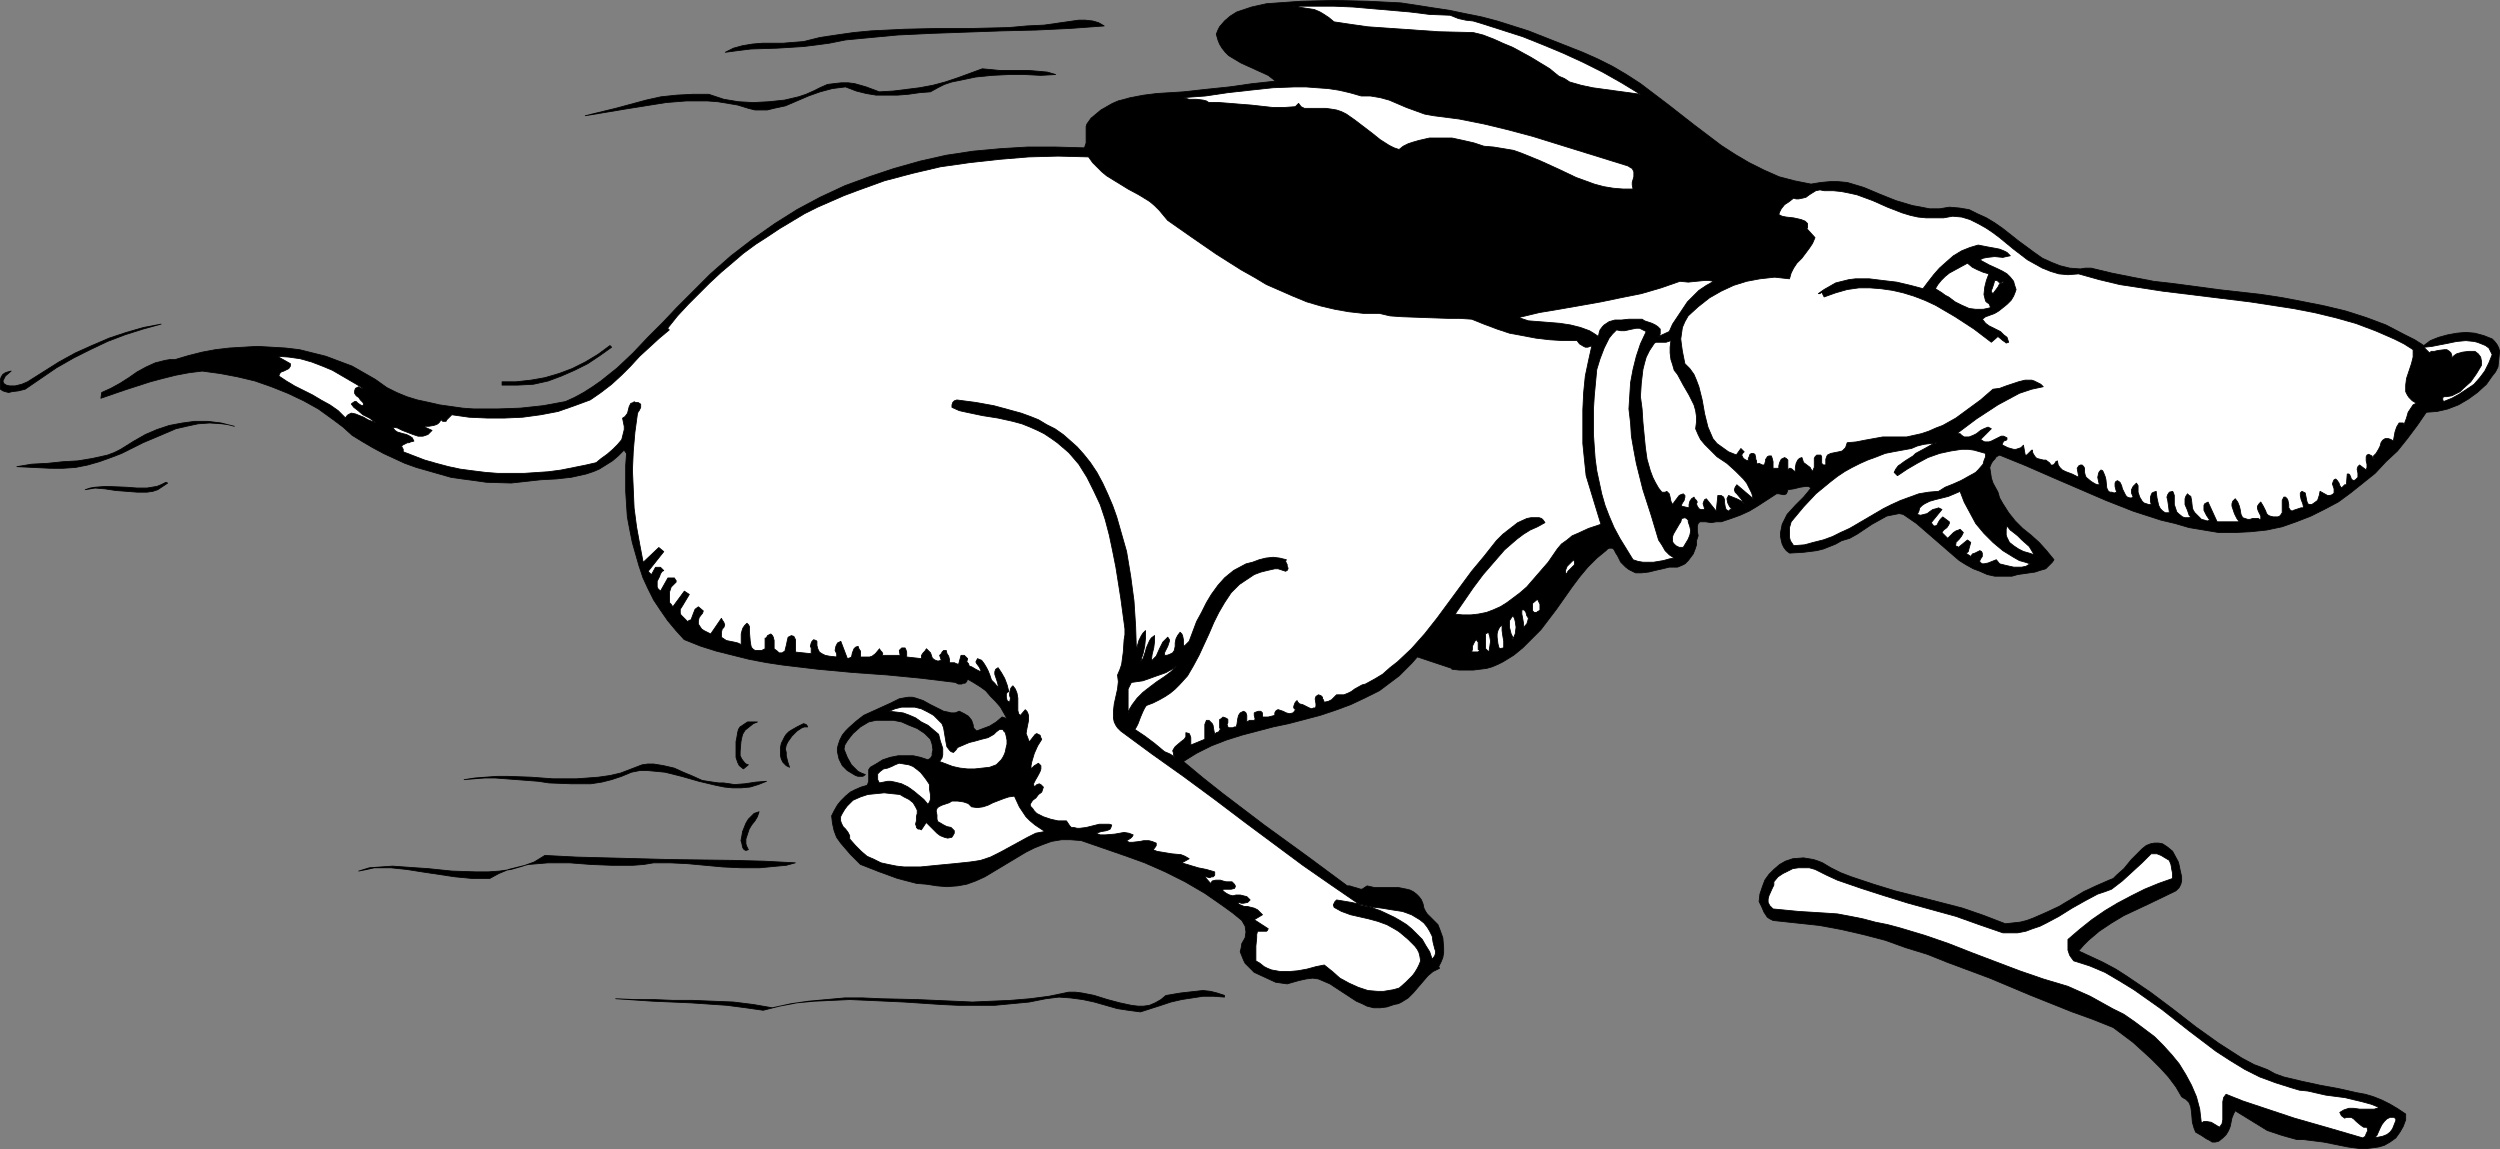 <?xml version="1.0" encoding="UTF-8" standalone="no"?>
<svg
   version="1.0"
   width="129.766mm"
   height="59.644mm"
   id="svg43"
   sodipodi:docname="Dog Fetching Stick.wmf"
   xmlns:inkscape="http://www.inkscape.org/namespaces/inkscape"
   xmlns:sodipodi="http://sodipodi.sourceforge.net/DTD/sodipodi-0.dtd"
   xmlns="http://www.w3.org/2000/svg"
   xmlns:svg="http://www.w3.org/2000/svg">
  <rect width="100%" height="100%" fill="#808080" stroke="none"/>
  <sodipodi:namedview
     id="namedview43"
     pagecolor="#ffffff"
     bordercolor="#000000"
     borderopacity="0.25"
     inkscape:showpageshadow="2"
     inkscape:pageopacity="0.0"
     inkscape:pagecheckerboard="0"
     inkscape:deskcolor="#d1d1d1"
     inkscape:document-units="mm" />
  <defs
     id="defs1">
    <pattern
       id="WMFhbasepattern"
       patternUnits="userSpaceOnUse"
       width="6"
       height="6"
       x="0"
       y="0" />
  </defs>
  <path
     style="fill:#000000;fill-opacity:1;fill-rule:evenodd;stroke:#000000;stroke-width:0.162px;stroke-linecap:round;stroke-linejoin:round;stroke-miterlimit:4;stroke-dasharray:none;stroke-opacity:1"
     d="m 310.514,10.261 2.909,1.293 2.909,1.454 2.747,1.616 2.747,1.778 5.333,4.04 5.171,4.04 5.333,4.04 2.747,1.778 2.747,1.616 2.909,1.454 2.909,1.293 3.07,0.808 3.232,0.646 1.939,-0.323 1.778,-0.162 h 1.616 l 1.778,0.162 1.616,0.485 1.616,0.485 3.07,1.293 3.232,1.293 1.616,0.485 1.616,0.485 1.778,0.323 1.616,0.323 h 1.939 l 1.939,-0.323 1.939,0.162 1.939,0.323 1.616,0.808 1.778,0.808 1.616,0.97 1.616,1.131 3.07,2.424 3.07,2.262 1.616,1.131 1.778,0.808 1.616,0.646 1.939,0.485 2.101,0.162 0.97,-0.162 h 1.131 l 4.04,0.97 4.04,0.808 4.202,0.808 4.202,0.485 8.403,1.131 8.565,0.97 4.202,0.646 4.202,0.808 4.04,0.808 4.04,0.97 4.04,1.293 3.878,1.454 3.717,1.939 1.939,0.97 1.778,1.131 1.293,-0.97 1.616,-0.646 1.778,-0.485 1.778,-0.323 1.778,-0.162 1.778,0.162 1.778,0.485 1.616,0.646 0.485,0.485 0.485,0.646 0.323,0.646 0.162,0.646 -0.162,1.616 -0.162,1.454 -0.485,0.97 -0.646,0.808 -1.131,1.616 -1.778,1.616 -1.778,1.293 -1.939,1.131 -2.101,0.808 -2.101,0.485 -2.101,0.162 -1.778,2.586 -1.939,2.586 -1.939,2.424 -2.262,2.101 -2.101,2.262 -2.424,1.939 -2.424,1.939 -2.424,1.778 -2.747,1.454 -2.586,1.293 -2.909,1.131 -2.747,0.97 -3.07,0.646 -3.07,0.323 -3.07,0.162 h -3.232 l -2.909,-0.485 -2.909,-0.485 -2.747,-0.808 -2.747,-0.646 -5.494,-1.778 -5.333,-2.101 -10.504,-4.525 -5.171,-2.262 -5.171,-2.101 -0.646,0.323 -0.323,0.485 -0.323,0.323 -0.323,0.485 -0.323,0.808 0.162,0.97 0.162,1.131 0.323,0.97 0.97,1.778 0.323,1.131 0.646,1.131 1.131,1.778 1.293,1.616 1.454,1.454 1.616,1.293 1.616,1.454 1.454,1.616 1.454,1.778 -0.323,0.485 -0.485,0.485 -0.808,0.808 -1.131,0.323 -0.97,0.323 -1.131,0.162 -1.131,0.162 -1.131,0.162 -1.131,0.323 h -1.778 -1.616 l -1.454,-0.323 -1.454,-0.646 -1.293,-0.485 -1.454,-0.808 -1.293,-0.808 -1.131,-0.97 -2.424,-2.101 -2.424,-2.101 -2.424,-2.101 -2.586,-1.778 -0.808,-0.162 -0.808,0.162 -0.808,0.162 -0.808,0.162 -1.454,0.808 -1.454,0.808 -1.454,0.97 -1.454,0.97 -1.454,0.808 -1.616,0.485 -1.131,0.646 -2.424,0.97 -1.293,0.323 -2.586,0.323 -2.747,0.162 -0.646,-0.485 -0.485,-0.646 -0.323,-0.646 -0.162,-0.646 -0.162,-0.808 v -0.808 l 0.162,-0.808 0.162,-0.808 0.485,-0.97 0.485,-0.97 1.616,-1.778 1.616,-1.616 0.808,-0.97 0.646,-0.808 -0.485,-0.323 h -0.485 l -1.131,0.162 -1.293,0.323 -1.131,0.162 -0.162,0.485 -0.162,0.323 -0.323,0.162 h -0.323 l -0.808,-0.162 h -0.485 l -0.485,0.323 -3.232,2.101 -1.616,0.97 -1.778,0.808 -1.778,0.646 -1.939,0.646 h -0.97 l -0.97,0.162 -1.131,-0.162 h -1.131 l -0.323,0.323 -0.162,0.485 v 0.97 l 0.162,0.97 -0.162,0.485 -0.162,0.485 v 0.808 l -0.323,0.97 -0.323,0.808 -0.485,0.646 -0.485,0.646 -0.646,0.646 -0.646,0.323 -0.808,0.323 h -1.616 l -1.293,0.323 -1.454,0.323 -1.293,0.323 -1.454,0.162 h -1.131 l -0.646,-0.323 -0.646,-0.323 -0.646,-0.485 -0.646,-0.646 -0.323,-0.323 -0.323,-0.646 -0.323,-0.646 -0.323,-0.485 -0.323,-0.646 -0.323,-0.323 h -0.646 l -0.323,0.162 -0.323,0.323 -1.778,1.454 -1.778,1.778 -1.616,1.939 -1.454,1.939 -3.07,4.363 -3.07,4.04 -1.778,1.778 -1.778,1.778 -1.778,1.454 -2.101,1.293 -0.97,0.485 -1.131,0.485 -1.131,0.323 -1.293,0.162 -1.293,0.162 h -1.293 -1.454 l -1.454,-0.162 v -0.162 l -6.787,-2.262 -1.131,1.293 -1.293,1.293 -1.131,1.131 -1.293,0.97 -1.293,0.97 -1.293,0.97 -2.909,1.454 -2.747,1.293 -3.07,1.131 -2.909,0.97 -3.07,0.808 -3.07,0.808 -3.07,0.646 -6.141,1.616 -3.07,0.97 -2.909,1.131 -2.909,1.454 -2.586,1.616 3.878,3.232 3.878,3.07 8.08,6.141 8.242,5.979 8.08,5.979 h 0.485 l 0.485,0.162 1.131,0.323 0.485,0.162 h 0.323 l 0.485,-0.323 0.485,-0.323 1.454,0.323 h 1.454 3.232 l 1.616,0.323 0.646,0.162 0.646,0.323 0.646,0.485 0.485,0.485 0.485,0.646 0.323,0.808 0.162,0.808 0.323,0.646 0.323,0.485 0.646,0.646 0.97,0.97 0.485,0.485 0.323,0.808 0.646,1.778 0.162,1.939 v 0.97 l -0.162,0.97 -0.323,0.808 -0.485,0.97 0.162,0.323 -1.293,0.646 -0.97,0.808 -0.97,1.131 -0.97,1.131 -0.97,1.131 -0.97,0.97 -1.293,0.808 -0.646,0.323 -0.808,0.162 -1.454,0.485 -1.293,0.162 h -1.293 l -1.293,-0.323 -0.97,-0.485 -1.131,-0.485 -4.202,-2.747 -0.97,-0.646 -1.131,-0.485 -1.131,-0.485 -1.131,-0.162 -1.293,0.162 -1.454,0.323 -1.131,0.323 -1.131,0.323 -1.131,-0.162 -1.131,-0.162 -2.101,-0.97 -2.101,-0.97 -1.131,-1.131 -0.646,-0.646 -0.323,-0.646 -0.323,-0.808 -0.323,-0.808 0.162,-0.646 0.162,-0.97 0.646,-1.131 0.162,-1.131 -0.162,-1.131 -0.646,-1.131 -1.778,-1.454 -1.778,-1.293 -3.717,-2.586 -3.878,-2.262 -3.878,-1.939 -4.04,-1.778 -4.04,-1.454 -8.403,-2.909 -2.101,-0.162 h -1.778 l -1.939,0.323 -1.778,0.646 -1.616,0.646 -1.616,0.808 -3.232,1.939 -3.232,1.939 -1.616,0.97 -1.778,0.808 -1.778,0.646 -1.778,0.323 -2.101,0.162 -1.939,-0.162 -2.101,-0.323 -1.939,-0.162 -3.717,-0.97 -3.555,-1.293 -3.717,-1.454 -1.939,-1.939 -0.97,-1.131 -0.97,-1.131 -0.808,-1.131 -0.485,-1.293 -0.323,-1.454 -0.162,-1.454 0.485,-0.97 0.646,-1.131 0.646,-0.808 0.97,-0.97 0.97,-0.808 0.97,-0.485 1.131,-0.485 1.131,-0.323 0.162,-0.323 0.162,-0.485 v -0.97 -0.97 -0.323 l 0.323,-0.485 1.131,-0.646 1.293,-0.808 1.454,-0.485 1.616,-0.323 h 1.454 1.454 l 1.454,0.323 1.454,0.485 0.485,-0.323 0.323,-0.485 v -0.485 l 0.162,-0.646 -0.162,-1.131 -0.323,-0.97 -1.131,-1.131 -1.454,-0.97 -1.616,-0.646 -1.454,-0.646 -1.616,-0.323 h -1.778 -1.616 l -1.454,0.323 -1.616,0.97 -1.454,1.293 -0.646,0.808 -0.485,0.646 -0.485,0.808 -0.162,0.808 0.646,1.616 0.808,1.454 0.646,0.646 0.646,0.646 0.646,0.323 0.808,0.323 -0.485,0.323 h -0.485 -0.485 l -0.485,-0.162 -0.808,-0.485 -0.808,-0.485 -0.485,-0.485 -0.485,-0.485 -0.646,-1.293 -0.323,-1.454 v -0.646 l 0.162,-0.646 0.323,-0.97 0.485,-0.97 0.646,-0.808 0.646,-0.646 1.454,-1.293 1.454,-1.131 1.778,-0.808 1.778,-0.808 1.778,-0.808 1.616,-0.808 0.808,-0.162 0.97,-0.162 h 0.808 l 0.646,0.162 1.454,0.485 1.454,0.808 1.293,0.646 1.293,0.646 0.808,0.162 0.646,0.162 h 0.808 l 0.808,-0.323 0.97,0.485 0.808,0.485 0.646,0.808 0.323,0.97 v 0.323 l 0.162,0.323 0.485,0.485 1.293,-0.485 1.293,-0.485 1.293,-0.808 1.131,-0.97 0.97,0.323 -0.646,-1.131 -0.646,-1.131 -0.97,-1.131 -0.97,-0.97 -0.97,-1.131 -1.131,-0.808 -1.293,-0.808 -1.131,-0.646 -0.162,0.485 -0.323,0.323 h -0.323 l -0.323,0.162 h -0.646 l -0.646,-0.323 -6.626,-0.808 -6.626,-0.646 -6.787,-0.485 -6.949,-0.646 -6.787,-0.808 -3.232,-0.485 -3.394,-0.646 -3.232,-0.808 -3.232,-0.808 -3.07,-0.97 -3.232,-1.293 -1.616,-1.778 -1.616,-1.939 -1.454,-2.101 -1.293,-1.939 -1.131,-2.262 -0.97,-2.101 -0.808,-2.424 -0.646,-2.262 -0.646,-2.262 -0.485,-2.424 -0.485,-2.586 -0.162,-2.424 -0.162,-2.586 v -2.424 -2.586 l 0.162,-2.424 -0.485,-0.646 -1.131,1.131 -1.131,0.97 -1.293,0.808 -1.293,0.808 -1.131,0.485 -1.454,0.485 -2.909,0.646 -2.909,0.323 -3.07,0.162 -2.909,0.323 -2.909,0.323 L 95.425,94.614 93.162,94.291 90.738,93.968 88.476,93.645 86.214,92.998 83.951,92.352 81.689,91.705 79.426,90.897 77.326,89.928 75.225,88.958 73.124,87.827 71.185,86.696 69.084,85.403 67.306,83.787 65.367,82.333 62.458,80.232 59.55,78.616 56.479,77.162 53.247,75.869 50.015,74.738 46.622,73.93 l -3.394,-0.646 -3.555,-0.485 -2.586,0.323 -2.586,0.485 -2.586,0.646 -2.424,0.646 -5.01,1.616 -4.686,1.616 0.162,-1.131 1.778,-0.808 1.778,-0.97 1.778,-1.131 1.616,-1.131 1.778,-0.97 1.778,-0.808 1.939,-0.485 0.97,-0.162 h 0.97 l 2.747,-0.808 2.586,-0.646 2.586,-0.485 2.747,-0.323 2.747,-0.162 2.747,-0.162 2.747,0.162 2.747,0.162 2.747,0.323 2.586,0.646 2.586,0.646 2.586,0.97 2.586,0.97 2.262,1.293 2.262,1.293 2.262,1.616 1.939,0.97 1.939,0.808 2.101,0.646 2.262,0.485 2.101,0.485 2.262,0.323 2.262,0.323 2.262,0.162 h 4.525 l 4.525,-0.162 4.525,-0.485 4.363,-0.808 1.778,-0.808 1.778,-0.97 1.778,-1.131 1.616,-1.131 3.232,-2.586 3.07,-2.909 2.909,-3.07 2.909,-2.909 2.747,-2.909 2.747,-2.747 3.878,-3.878 4.04,-3.555 4.202,-3.232 4.363,-3.07 4.363,-2.747 4.525,-2.424 4.848,-2.262 4.848,-1.778 4.848,-1.616 5.171,-1.454 5.01,-1.131 5.333,-0.808 5.333,-0.485 5.333,-0.323 h 5.494 l 5.656,0.162 0.162,-0.485 0.162,-0.485 v -2.586 -0.646 l 0.162,-0.485 0.808,-1.131 0.97,-0.808 0.97,-0.808 1.131,-0.646 1.131,-0.646 1.131,-0.485 2.424,-0.646 2.586,-0.485 2.586,-0.323 2.586,-0.162 2.586,-0.162 4.363,-0.485 4.686,-0.485 4.525,-0.646 4.525,-0.485 -1.454,-1.131 -1.778,-0.808 -3.555,-1.616 -1.616,-0.97 -0.808,-0.485 -0.646,-0.646 -0.646,-0.808 -0.485,-0.808 -0.323,-0.808 -0.323,-1.131 0.323,-0.808 0.323,-0.646 0.97,-1.131 1.131,-0.97 1.293,-0.808 1.454,-0.485 1.454,-0.485 2.909,-0.646 6.787,-0.485 6.626,-0.162 6.464,0.162 6.464,0.323 3.232,0.485 3.07,0.485 3.232,0.485 3.07,0.646 3.232,0.646 3.07,0.808 3.07,0.97 3.07,0.97 z"
     id="path1" />
  <path
     style="fill:#ffffff;fill-opacity:1;fill-rule:evenodd;stroke:#000000;stroke-width:0.162px;stroke-linecap:round;stroke-linejoin:round;stroke-miterlimit:4;stroke-dasharray:none;stroke-opacity:1"
     d="m 284.496,2.99 1.616,0.646 1.454,0.323 1.454,0.162 1.616,0.485 4.04,1.293 4.04,1.293 4.04,1.616 3.878,1.616 3.878,1.778 3.878,1.939 3.717,2.101 3.717,2.262 -2.262,-0.323 -2.424,-0.323 -4.686,-0.646 -2.262,-0.485 -2.262,-0.646 -0.97,-0.646 -1.131,-0.485 -0.808,-0.646 -0.97,-0.808 -3.717,-2.262 -1.778,-0.97 -1.778,-0.97 -1.939,-0.808 -1.778,-0.808 -2.101,-0.808 -1.939,-0.485 -6.787,-0.162 -6.949,-0.485 -6.949,-0.485 -3.394,-0.485 -3.232,-0.485 -0.97,-0.808 -0.97,-0.646 -0.808,-0.485 -1.131,-0.485 -2.101,-0.323 -2.101,-0.323 h 4.04 4.04 l 3.717,0.162 3.717,0.323 7.434,0.646 3.878,0.485 z"
     id="path2" />
  <path
     style="fill:#000000;fill-opacity:1;fill-rule:evenodd;stroke:#000000;stroke-width:0.162px;stroke-linecap:round;stroke-linejoin:round;stroke-miterlimit:4;stroke-dasharray:none;stroke-opacity:1"
     d="m 216.625,5.09 -6.626,0.485 -6.787,0.323 -6.787,0.162 -13.574,0.485 -6.787,0.323 -6.787,0.646 -3.394,0.323 -3.232,0.646 -2.424,0.323 -2.586,0.323 -5.171,0.323 -5.171,0.162 -2.586,0.323 -2.424,0.323 1.616,-0.808 1.778,-0.485 1.939,-0.323 1.939,-0.162 h 4.04 l 1.939,-0.162 2.101,-0.162 3.232,-0.808 3.232,-0.485 3.394,-0.485 3.394,-0.323 6.626,-0.323 6.787,-0.162 h 6.787 l 6.787,-0.162 3.555,-0.323 3.394,-0.162 3.394,-0.485 3.394,-0.485 h 1.293 l 1.454,0.162 1.131,0.323 z"
     id="path3" />
  <path
     style="fill:#000000;fill-opacity:1;fill-rule:evenodd;stroke:#000000;stroke-width:0.162px;stroke-linecap:round;stroke-linejoin:round;stroke-miterlimit:4;stroke-dasharray:none;stroke-opacity:1"
     d="m 207.09,14.624 -2.909,0.162 -3.07,-0.162 h -3.232 l -3.232,0.162 -3.232,0.323 -3.07,0.646 -1.616,0.323 -1.454,0.485 -1.293,0.646 -1.454,0.808 -2.101,0.162 -2.262,0.323 -2.101,0.162 h -2.101 -2.101 l -1.939,-0.323 -1.939,-0.485 -2.101,-0.808 -1.293,0.162 -1.293,0.162 -2.424,0.646 -2.262,0.808 -2.262,0.97 -2.262,0.97 -2.262,0.485 -1.293,0.323 h -1.131 -1.293 l -1.293,-0.323 -2.101,-0.646 -1.939,-0.323 -1.939,-0.323 -2.101,-0.162 h -4.04 l -4.04,0.323 -4.04,0.646 -4.04,0.646 -3.878,0.646 -1.939,0.323 -1.939,0.323 5.979,-1.454 5.979,-1.616 2.909,-0.646 3.07,-0.323 3.07,-0.162 h 3.232 l 2.909,0.97 2.909,0.485 2.909,0.162 3.07,-0.162 3.07,-0.323 2.747,-0.646 1.454,-0.485 1.454,-0.646 1.293,-0.646 1.454,-0.646 1.293,-0.162 1.454,-0.162 h 1.293 l 1.293,0.162 2.262,0.646 2.586,0.97 2.747,-0.162 2.586,-0.323 2.586,-0.323 2.586,-0.485 2.424,-0.646 2.424,-0.808 4.848,-1.778 1.778,0.162 1.616,0.162 h 1.939 1.939 1.778 l 1.939,0.162 1.778,0.162 z"
     id="path4" />
  <path
     style="fill:#ffffff;fill-opacity:1;fill-rule:evenodd;stroke:#000000;stroke-width:0.162px;stroke-linecap:round;stroke-linejoin:round;stroke-miterlimit:4;stroke-dasharray:none;stroke-opacity:1"
     d="m 281.264,22.704 5.01,0.646 4.848,0.97 4.686,1.131 4.848,1.293 9.373,2.909 9.373,2.909 0.485,0.323 0.323,0.162 0.323,0.646 v 0.485 0.485 l -0.323,1.131 v 0.485 l 0.162,0.808 h -1.939 l -1.939,-0.162 -1.939,-0.323 -1.778,-0.485 -1.778,-0.646 -1.778,-0.646 -3.394,-1.616 -3.555,-1.616 -3.555,-1.454 -1.778,-0.646 -1.939,-0.323 -1.939,-0.323 -1.939,-0.162 -1.939,-0.646 -2.101,-0.485 -2.262,-0.485 h -2.101 -2.262 l -2.101,0.485 -1.131,0.323 -0.97,0.323 -0.97,0.485 -0.808,0.646 -0.97,-0.323 -0.97,-0.485 -1.778,-1.131 -1.616,-1.293 -3.394,-2.586 -1.616,-1.131 -0.97,-0.485 -0.97,-0.323 -0.97,-0.162 -1.131,-0.162 h -1.454 -1.454 -0.646 -0.646 l -0.646,-0.323 -0.485,-0.646 -0.646,0.646 -2.262,0.162 h -2.101 l -4.363,-0.485 -2.101,-0.162 -1.939,-0.162 -2.101,-0.162 h -2.101 l -0.485,-0.323 -0.646,-0.162 -1.293,-0.162 h -1.454 l -1.131,-0.323 4.363,-0.323 4.363,-0.646 4.363,-0.485 4.525,-0.485 4.202,-0.162 h 2.262 l 2.101,0.162 2.262,0.162 2.101,0.323 2.101,0.485 2.262,0.646 h 1.778 l 1.939,0.323 1.778,0.485 3.394,1.454 3.555,1.293 z"
     id="path5" />
  <path
     style="fill:#ffffff;fill-opacity:1;fill-rule:evenodd;stroke:#000000;stroke-width:0.162px;stroke-linecap:round;stroke-linejoin:round;stroke-miterlimit:4;stroke-dasharray:none;stroke-opacity:1"
     d="m 213.554,30.784 0.808,1.131 0.808,0.808 0.97,0.97 0.97,0.808 2.101,1.293 2.101,1.293 2.101,1.131 2.101,1.293 0.97,0.808 0.97,0.97 0.808,0.97 0.808,0.97 4.848,3.394 4.686,3.232 4.848,3.07 2.586,1.454 2.424,1.454 2.586,1.131 2.586,1.131 2.747,1.131 2.747,0.808 2.747,0.646 2.747,0.485 2.909,0.323 h 3.07 l 2.101,0.485 2.262,0.162 4.363,0.162 4.686,0.162 h 2.262 l 2.424,0.162 2.424,0.97 2.586,0.97 2.424,0.808 2.586,0.485 2.586,0.485 2.747,0.323 2.586,0.162 h 2.747 l 0.485,0.646 0.808,0.485 0.323,0.162 h 0.485 l 0.485,-0.162 0.323,-0.162 -0.646,2.909 -0.646,3.07 -0.323,3.232 -0.162,3.394 v 3.394 3.232 l 0.323,3.232 0.323,3.07 2.909,9.534 -2.424,0.808 -2.101,0.97 -1.131,0.485 -0.97,0.808 -1.131,0.808 -0.808,0.97 -1.778,2.586 -2.101,2.424 -2.101,2.424 -1.293,1.131 -1.293,0.97 -1.293,0.97 -1.293,0.808 -1.454,0.646 -1.293,0.485 -1.616,0.323 -1.454,0.162 h -1.616 l -1.454,-0.162 1.778,-2.586 1.778,-2.586 1.939,-2.586 2.101,-2.424 2.101,-2.424 2.424,-2.101 1.293,-0.97 1.293,-0.808 1.454,-0.646 1.454,-0.808 -0.323,-0.485 -0.323,-0.323 -0.485,-0.162 h -0.485 -1.131 l -0.808,0.162 -1.778,0.808 -1.454,1.131 -1.454,1.131 -1.293,1.293 -2.424,3.07 -2.424,2.909 -2.262,3.07 -2.262,3.07 -2.262,3.07 -2.424,3.07 -2.586,2.909 -2.747,2.586 -1.454,1.131 -1.454,1.293 -1.616,0.97 -1.778,0.97 -0.646,0.162 -1.454,0.808 -0.646,0.485 -0.646,0.323 -0.808,0.323 h -0.646 -0.808 l -0.485,0.485 -0.485,0.485 -0.646,0.323 -0.808,0.162 -0.162,-0.485 -0.162,-0.162 v -0.323 l -0.323,-0.323 -0.485,-0.162 -0.485,0.323 -0.162,0.485 0.162,0.97 v 0.485 l -0.162,0.323 h -0.323 l -0.323,0.162 -0.485,-0.162 -0.323,-0.162 -0.323,-0.162 -0.323,-0.162 -0.323,-0.162 -0.646,-0.162 -0.323,-0.323 -0.162,-0.323 -0.323,0.323 -0.162,0.323 -0.162,0.485 v 0.323 l 0.323,0.323 -0.162,0.323 -0.323,0.323 -0.646,0.162 -0.646,-0.162 -0.646,-0.323 -0.485,-0.162 -0.485,-0.162 -0.323,0.162 -0.162,0.162 -0.162,0.323 v 0.485 l -1.293,0.323 h -1.131 v -0.323 -0.323 -0.162 l -0.323,-0.323 h -0.485 l -0.485,0.162 -0.323,0.162 v 0.323 0.162 l 0.162,0.646 v 0.162 l -0.162,0.162 h -0.97 l -0.162,0.162 -0.323,0.162 v -0.646 -0.646 l -0.162,-0.485 -0.162,-0.162 -0.323,-0.162 -0.323,0.162 -0.323,0.162 -0.323,0.485 -0.162,0.646 -0.162,1.131 -0.162,0.485 h -0.323 l -0.323,0.162 h -0.323 -0.485 l -0.162,-0.162 -0.162,-0.485 0.162,-0.323 v -0.646 l -0.162,-0.162 -0.323,-0.162 -0.485,-0.162 -0.323,0.323 -0.323,0.162 v 0.646 0.323 0.323 0.162 0.162 l 0.162,0.323 -0.162,0.162 -0.162,0.323 -0.485,0.162 -0.323,0.323 -0.162,-0.808 -0.162,-0.97 -0.162,-0.323 -0.323,-0.323 -0.323,-0.323 h -0.485 l -0.323,0.808 v 0.97 1.939 l -2.747,1.131 v 0 -0.323 -0.323 -0.485 -0.323 l -0.162,-0.485 -0.162,-0.323 -0.646,-0.162 v 0.323 0.485 l -0.323,0.485 -0.646,0.485 -1.131,0.97 -0.323,0.485 -0.162,0.323 0.162,0.485 v 0.323 l 0.323,0.485 -0.97,-0.646 -1.131,-0.485 -1.939,-1.616 -1.939,-1.454 -0.97,-0.646 -0.97,-0.646 0.323,-0.485 0.323,-0.646 0.485,-1.293 0.485,-1.131 0.323,-0.646 0.323,-0.485 1.293,-0.485 1.293,-0.646 1.131,-0.646 0.97,-0.646 0.97,-0.808 0.808,-0.808 1.616,-1.778 1.131,-1.939 1.131,-2.101 0.97,-2.101 0.97,-2.101 0.97,-2.262 0.97,-1.939 1.131,-1.939 1.293,-1.939 1.616,-1.616 0.97,-0.646 0.97,-0.646 0.97,-0.646 1.293,-0.485 1.293,-0.323 1.454,-0.323 h 0.646 l 0.485,0.162 0.97,0.323 0.323,-0.162 0.162,-0.323 v -0.162 l -0.162,-0.323 v -0.323 l -0.162,-0.323 -0.162,-0.323 0.162,-0.323 -1.293,-0.323 -1.293,-0.162 -1.454,0.162 -1.293,0.323 -1.293,0.485 -1.293,0.323 -2.424,1.293 -1.778,1.454 -1.293,1.454 -1.293,1.778 -0.97,1.616 -0.97,1.939 -0.97,1.778 -1.454,3.878 -0.97,0.97 -0.162,-0.323 v -0.323 -0.646 l -0.162,-0.808 -0.162,-0.323 -0.323,-0.323 -0.485,0.646 -0.323,0.646 -0.162,0.808 v 0.323 0.323 l -0.162,0.808 -0.323,0.485 -0.323,0.162 -0.323,0.162 -0.485,0.162 h -0.485 v -0.485 l 0.485,-0.97 0.162,-0.323 0.162,-0.485 0.162,-0.485 v -0.323 l -0.323,-0.485 -0.485,0.485 -0.485,0.485 -0.646,1.293 -0.646,1.454 -0.485,0.485 -0.485,0.485 0.162,-1.293 0.323,-1.293 0.162,-1.293 v -1.131 l -0.646,0.485 -0.323,0.485 -0.646,1.454 -0.162,0.646 -0.485,1.454 -0.485,0.485 0.485,-1.454 0.323,-1.454 0.162,-1.616 v -1.454 l -0.485,0.485 -0.323,0.485 -0.485,0.97 -0.323,1.131 -0.162,1.131 -0.162,-5.009 -0.323,-5.009 -0.646,-4.848 -0.808,-4.848 -0.646,-2.262 -0.646,-2.262 -0.646,-2.262 -0.808,-2.262 -0.97,-2.262 -0.97,-2.101 -1.131,-2.101 -1.293,-1.939 -1.293,-1.616 -1.293,-1.454 -1.454,-1.293 -1.293,-1.131 -1.616,-1.131 -1.616,-0.808 -1.616,-0.97 -1.616,-0.646 -1.778,-0.646 -1.778,-0.485 -3.555,-0.97 -3.555,-0.646 -3.717,-0.485 -0.485,0.162 -0.323,0.323 -0.162,0.485 v 0.485 l 1.454,0.646 1.454,0.323 3.07,0.646 3.07,0.485 2.909,0.646 1.778,0.485 1.616,0.646 1.454,0.646 1.293,0.646 1.454,0.97 1.131,0.808 1.131,0.97 1.131,0.97 0.97,1.131 0.97,1.131 1.616,2.586 1.293,2.586 1.293,2.747 0.97,2.909 0.808,3.07 0.646,3.07 0.646,3.232 0.485,3.07 0.485,3.07 0.808,5.979 v 1.131 l -0.162,0.97 -0.162,2.424 -0.323,2.424 -0.323,0.97 -0.485,1.131 0.162,1.293 -0.162,1.454 -0.646,2.909 -0.162,1.454 v 1.293 l 0.162,0.808 0.323,0.646 0.323,0.485 0.646,0.646 6.141,4.525 6.141,4.363 6.141,4.525 5.979,4.525 5.656,4.201 5.656,4.201 5.818,4.04 5.656,3.878 4.04,0.485 1.939,0.323 2.101,0.323 1.778,0.646 0.808,0.485 0.808,0.485 0.808,0.646 0.646,0.808 0.485,0.808 0.485,0.97 0.162,1.131 0.323,1.293 0.162,0.485 v 0.485 l -0.162,0.485 -0.485,0.646 -0.485,-1.454 -0.808,-1.293 -0.646,-1.131 -0.97,-0.97 -1.131,-1.131 -0.97,-0.808 -1.293,-0.808 -1.131,-0.646 -2.747,-1.293 -2.747,-0.97 -2.909,-0.646 -2.909,-0.485 -0.323,0.323 -0.162,0.323 -0.162,0.323 0.162,0.485 1.454,0.808 1.778,0.646 3.555,0.808 1.778,0.485 1.778,0.646 1.454,0.808 0.808,0.485 0.808,0.646 1.131,0.97 1.293,1.293 0.485,0.646 0.323,0.646 0.162,0.646 0.162,0.97 -0.323,0.808 -0.323,0.646 -0.485,0.808 -0.485,0.646 -1.293,1.293 -1.293,1.131 -1.131,0.323 -0.97,0.162 -0.97,0.162 h -1.131 l -1.939,-0.162 -1.939,-0.646 -1.778,-0.808 -1.778,-0.97 -1.454,-1.293 -1.616,-1.293 -1.616,0.323 -1.778,0.485 -1.778,0.323 -1.778,0.162 h -1.616 l -1.778,-0.323 -0.808,-0.323 -0.646,-0.323 -0.808,-0.646 -0.808,-0.485 v -2.909 l 0.162,-1.616 v -0.646 l 0.162,-0.646 h 1.293 0.485 l 0.162,-0.162 0.162,-0.323 -2.747,-1.778 1.616,-0.97 -0.485,-0.485 -0.485,-0.485 -0.646,-0.323 -0.646,-0.162 -0.646,-0.162 h -0.646 l -0.808,-0.323 -0.485,-0.323 0.162,-0.162 h 0.162 l 0.323,0.162 h 0.485 l 0.808,-0.162 0.162,-0.162 0.323,-0.323 -0.646,-0.646 -0.646,-0.162 -0.646,-0.162 h -0.808 l -0.646,0.162 -0.646,-0.162 -0.646,-0.323 -0.646,-0.485 v -0.162 -0.162 h 0.485 0.646 0.485 l 0.646,-0.162 0.162,-0.323 v -0.162 l -0.162,-0.323 -0.162,-0.162 -0.323,-0.323 h -0.646 -0.485 l -0.646,-0.162 -0.485,-0.162 h -0.485 -0.485 l -0.646,0.162 -0.323,0.485 -1.131,-1.293 h 0.323 l 0.646,0.162 0.323,-0.162 h 0.323 l 0.323,-0.323 v -0.646 l -1.616,-0.485 -1.616,-0.323 -3.232,-0.97 1.454,-0.808 -0.808,-0.485 -0.808,-0.323 -1.778,-0.162 -1.939,-0.323 -0.97,-0.162 -0.808,-0.323 h -0.162 0.162 l 0.323,-0.323 0.323,-0.485 v -0.162 -0.323 l -0.808,-0.323 -0.646,-0.162 h -0.97 l -0.808,0.162 -1.454,0.162 h -0.646 l -0.485,-0.323 0.808,-0.485 0.323,-0.323 0.162,-0.323 -0.808,-0.323 -0.97,-0.162 -1.778,0.323 -1.939,0.162 h -0.97 l -0.808,-0.323 0.97,-0.323 0.97,-0.162 0.485,-0.162 0.323,-0.162 0.162,-0.323 0.162,-0.485 -0.485,-0.162 h -0.646 -1.293 l -1.293,0.323 -1.293,0.323 -1.293,0.162 h -0.485 l -0.646,-0.162 h -0.485 l -0.323,-0.323 -0.323,-0.485 -0.323,-0.485 h -0.97 -0.646 l -1.454,-0.323 -1.454,-0.485 -1.293,-0.646 -0.485,-0.485 -0.323,-0.485 -0.323,-0.323 -0.162,-0.323 v -0.162 l 0.162,-0.323 0.323,-0.485 0.646,-0.485 0.485,-0.646 0.646,-0.485 0.323,-0.97 -0.485,-0.485 -0.323,-0.162 -0.485,0.162 -0.485,0.485 -0.162,-0.646 0.323,-0.646 0.646,-1.131 0.323,-0.646 0.162,-0.485 v -0.646 l -0.485,-0.485 -0.808,0.485 -0.646,0.646 v -0.646 l 0.162,-0.808 0.485,-1.616 0.646,-1.454 0.808,-1.293 -0.162,-0.323 -0.162,-0.485 -0.323,-0.162 -0.323,-0.162 -0.323,0.162 -1.131,1.454 -0.162,-0.323 -0.162,-0.485 -0.323,-0.808 0.162,-0.97 0.162,-0.808 0.162,-0.808 v -0.97 l -0.162,-0.485 -0.162,-0.323 -0.323,-0.323 -0.97,1.131 -0.323,-0.323 -0.162,-0.646 v -2.424 l -0.162,-0.97 -0.323,-0.808 -0.485,-0.646 -0.323,0.323 -0.162,0.323 -0.162,0.808 v 0.485 l 0.162,0.485 -0.162,0.808 -0.485,-0.323 -0.162,-0.646 v -0.646 l 0.162,-0.323 0.323,-0.162 -0.323,-1.293 -0.485,-1.293 -0.646,-1.131 -0.646,-0.97 -0.485,0.323 -0.162,0.485 v 0.485 l 0.162,0.485 0.323,0.97 0.162,0.646 v 0.485 l -0.646,-0.808 -0.646,-0.646 -0.323,-0.97 -0.323,-0.808 -0.323,-0.646 -0.485,-0.808 -0.485,-0.646 -0.808,-0.323 -0.162,0.323 -0.162,0.323 0.162,0.323 0.485,0.646 0.162,0.323 0.162,0.323 v 0.323 l -0.97,-0.485 -0.808,-0.485 -0.485,-0.162 -0.162,-0.485 -0.323,-0.323 0.162,-0.646 -0.323,-0.323 -0.323,-0.323 h -0.162 -0.485 l -0.485,1.778 -0.485,-0.162 -0.323,-0.162 h -0.97 v -0.646 l -0.162,-0.646 -0.323,-0.485 -0.162,-0.646 h -0.323 -0.162 l -0.323,0.323 -0.162,0.323 -0.323,0.323 0.323,0.97 -0.646,0.162 -0.485,-0.162 -0.323,-0.162 -0.323,-0.323 -0.323,-0.97 -0.323,-0.323 -0.485,-0.485 -0.323,0.485 -0.323,0.323 -0.323,0.485 v 0.323 0.323 l -2.909,-0.323 v -0.323 -0.646 l -0.162,-0.485 -0.162,-0.323 h -0.323 -0.323 l -0.485,0.485 0.162,0.97 h -3.555 l 0.162,-0.323 -0.162,-0.323 -0.323,-0.323 -0.162,-0.323 -0.808,0.97 -0.646,0.485 -0.485,0.162 h -0.485 -0.646 -0.646 v -0.646 -0.485 l -0.323,-0.485 -0.162,-0.485 -0.485,0.162 -0.323,0.323 -0.323,0.808 -0.162,0.808 -0.323,0.162 -0.485,0.162 -1.293,-3.393 -0.323,0.162 -0.323,0.162 -0.323,0.646 -0.162,0.808 0.162,0.323 0.162,0.323 v 0.646 l -1.454,-0.162 -0.808,-0.162 -0.646,-0.323 -0.485,-0.323 -0.323,-0.646 -0.162,-0.646 v -0.808 l -0.162,-0.162 -0.485,-0.162 -0.323,0.323 -0.162,0.323 -0.162,0.646 0.162,0.323 v 1.131 l -3.07,-0.323 v -0.485 -0.323 -1.131 -0.485 l -0.162,-0.323 -0.162,-0.323 -0.485,-0.162 -0.323,0.162 -0.323,0.162 -0.162,0.646 -0.162,0.808 -0.162,0.646 -0.162,0.646 -0.323,0.162 -0.162,0.162 h -0.162 -0.485 l -0.323,-0.323 -0.646,-0.485 v -0.808 -0.808 l -0.162,-0.646 -0.162,-0.323 -0.323,-0.323 -0.323,0.162 -0.323,0.162 -0.162,0.323 -0.323,0.323 v -0.162 2.101 l -0.646,0.323 h -0.646 -0.646 l -0.323,-0.162 -0.323,-0.323 -0.162,-0.323 -0.162,-0.97 -0.162,-1.939 v -0.97 l -0.162,-0.323 -0.323,-0.323 -0.485,0.485 -0.323,0.485 -0.162,0.485 -0.162,0.646 v 1.131 0.646 0.323 l -0.646,-0.323 -0.646,-0.162 -1.616,-0.323 -0.485,-0.323 -0.485,-0.323 v -0.323 -0.323 -0.323 l 0.162,-0.646 0.323,-0.323 0.162,-0.485 -0.162,-0.485 -0.323,-0.485 -0.162,-0.323 -2.101,3.07 -1.293,-0.646 -0.485,-0.323 -0.323,-0.485 -0.323,-0.485 v -0.646 l 0.162,-0.646 0.485,-0.646 0.162,-0.162 0.162,-0.485 -0.97,-0.808 -0.646,0.485 -0.323,0.808 -0.485,1.293 h -0.162 l -0.323,0.162 v 0.162 h -0.162 l -0.323,-0.323 -0.323,-0.323 -0.646,-0.646 -0.162,-0.323 v -0.485 -0.323 l 0.323,-0.485 1.454,-2.424 -0.97,-0.646 -2.262,3.07 -0.323,-0.485 -0.323,-0.323 v -1.131 -0.97 l 0.323,-0.97 0.323,-0.323 0.323,-0.323 0.323,-0.323 v -0.323 l -0.162,-0.162 -0.162,-0.323 h -0.485 -0.485 -0.323 l -1.454,2.586 -0.485,-0.485 -0.162,-0.323 v -0.646 -0.485 l 0.485,-0.97 0.162,-0.485 0.323,-0.485 0.323,-0.162 -0.323,-0.323 -0.323,-0.323 h -0.485 -0.485 l -0.808,1.454 -0.646,-0.646 3.07,-3.878 -0.97,-0.808 -3.07,2.909 -0.646,-3.394 -0.646,-3.555 -0.485,-3.717 -0.162,-3.717 -0.162,-3.717 0.162,-3.717 0.323,-3.717 0.485,-3.555 0.162,-0.485 0.162,-0.162 0.162,-0.323 0.162,-0.323 v -0.646 l -0.485,-0.323 h -0.485 l -0.323,-0.162 -0.162,0.162 -0.485,0.162 -0.323,0.646 -0.162,0.646 -0.162,0.646 -0.485,0.646 -0.485,0.323 0.162,0.808 0.162,0.808 v 0.646 l -0.162,0.646 -0.162,0.646 -0.162,0.646 -0.808,0.97 -0.97,0.97 -1.131,0.97 -1.131,0.808 -0.97,0.808 -2.101,0.485 -2.424,0.485 -2.424,0.485 -2.424,0.323 -2.424,0.162 -2.424,0.162 h -2.424 -2.586 L 95.263,92.675 92.677,92.352 90.253,92.029 87.991,91.544 85.567,90.897 83.305,90.251 81.204,89.443 79.103,88.635 v -0.485 l -0.162,-0.323 -0.162,-0.162 0.162,-0.323 0.323,-0.162 0.646,-0.323 h 0.323 l 0.323,-0.162 0.646,-0.162 -0.323,-0.646 -0.485,-0.323 -0.646,-0.323 -0.646,-0.162 -1.131,-0.323 -0.485,-0.323 -0.485,-0.646 0.97,0.162 0.97,0.485 2.101,0.808 0.97,0.323 h 0.97 l 0.485,-0.162 0.485,-0.162 0.323,-0.323 0.485,-0.485 -1.778,-0.808 h 1.131 l 0.97,-0.162 0.485,-0.162 0.323,-0.162 0.323,-0.323 0.323,-0.485 0.323,0.323 h 0.323 0.323 l 0.162,-0.323 0.485,-0.485 0.323,-0.323 0.162,-0.162 3.394,0.485 3.555,0.162 h 3.394 l 3.555,-0.162 3.555,-0.485 3.394,-0.646 3.232,-1.131 3.07,-1.131 2.101,-1.454 2.101,-1.616 1.939,-1.778 1.778,-1.778 1.778,-1.939 1.939,-1.778 1.939,-1.778 1.939,-1.616 -0.323,-0.323 1.939,-2.424 2.101,-2.262 2.101,-2.101 2.101,-2.101 2.262,-2.101 2.101,-1.778 2.262,-1.939 2.424,-1.778 2.262,-1.454 2.424,-1.616 2.424,-1.454 2.424,-1.454 2.586,-1.293 2.586,-1.131 2.586,-1.131 2.586,-0.97 5.333,-1.939 5.494,-1.454 5.494,-1.293 5.656,-0.808 5.818,-0.646 5.818,-0.485 5.818,-0.162 z"
     id="path6" />
  <path
     style="fill:#ffffff;fill-opacity:1;fill-rule:evenodd;stroke:#000000;stroke-width:0.162px;stroke-linecap:round;stroke-linejoin:round;stroke-miterlimit:4;stroke-dasharray:none;stroke-opacity:1"
     d="m 383.072,42.419 1.778,0.162 1.616,0.485 1.616,0.808 1.454,0.808 1.454,0.97 1.293,0.97 2.747,2.262 2.747,2.101 1.454,0.808 1.454,0.808 1.616,0.646 1.616,0.485 1.778,0.162 2.101,-0.162 4.04,1.131 4.04,0.97 4.202,0.646 4.202,0.646 17.13,2.101 4.202,0.646 4.202,0.646 4.202,0.808 4.04,0.97 4.04,1.131 3.878,1.454 3.717,1.616 1.939,0.97 1.778,1.131 v 0.646 0.808 l -0.323,1.293 -0.485,1.454 -0.485,1.454 -0.162,1.293 v 0.646 0.646 l 0.323,0.646 0.323,0.485 0.646,0.646 0.808,0.485 -0.646,0.323 -0.323,0.485 -0.646,0.97 -0.323,1.131 -0.485,1.293 -0.162,-0.323 h -0.323 -0.485 l -0.485,0.808 -0.323,0.97 -0.323,1.778 -0.485,-0.323 -0.485,-0.162 h -0.646 l -0.485,0.323 -0.323,0.485 -0.162,0.646 -0.323,0.646 -0.485,0.808 -0.485,0.485 v 0.323 l 0.162,0.162 h -0.162 l -0.162,-0.162 -0.162,-0.323 -0.323,-0.162 -0.323,-0.162 -0.323,0.162 -0.162,0.323 v 0.162 0.646 l 0.162,0.646 v 0.646 l -0.162,0.485 -1.293,-0.97 -0.323,0.323 -0.162,0.485 0.162,0.808 v 0.485 0.323 l -0.323,0.323 -0.162,0.162 -0.323,0.162 -0.323,-0.162 -0.162,-0.162 -0.162,-0.485 -0.162,-0.323 -0.162,-0.162 h -0.323 l -0.162,2.101 h -0.323 l -0.323,0.323 -0.323,0.323 -0.323,-0.485 -0.162,-0.485 -0.323,-0.485 -0.323,-0.323 -0.323,0.162 -0.162,0.323 -0.162,0.485 0.323,0.97 v 0.485 0.323 l -0.162,0.162 -0.162,0.162 -0.485,0.162 h -0.485 l -1.454,-0.808 -0.162,0.808 -0.323,0.97 -0.646,0.485 -0.485,0.323 h -0.485 l -0.323,-0.162 -0.162,-0.485 -0.162,-0.808 -0.162,-0.808 -0.323,-0.162 -0.323,-0.162 -0.323,0.323 v 0.485 l 0.162,0.808 0.323,0.808 0.162,0.808 h -0.485 l -0.485,0.162 -0.97,0.323 -0.323,0.162 -0.323,-0.162 -0.323,-0.485 v -0.162 -0.485 l -0.162,-0.808 -0.162,-0.323 -0.323,-0.323 h -0.323 l -0.323,0.646 v 0.808 0.646 0.485 0.485 l -0.323,0.485 -0.162,0.162 -0.323,0.162 h -0.485 -0.485 l -0.646,-0.162 -0.323,-0.162 -0.323,-0.323 -0.162,-0.485 -0.485,-0.97 -0.485,-0.808 -0.323,0.323 -0.323,0.485 v 0.485 l 0.162,0.485 0.485,0.97 v 0.323 0.485 l -0.485,-0.323 h -0.646 -0.485 l -0.485,0.162 h -0.485 l -0.485,-0.162 -0.485,-0.162 -0.162,-0.323 -0.162,-0.323 -0.162,-0.97 -0.162,-0.646 -0.323,-0.808 -0.485,-0.646 -0.485,0.485 -0.162,0.485 v 0.485 l 0.162,0.485 0.323,0.97 0.485,0.97 0.485,0.646 h -4.363 l -1.778,-3.878 -0.646,0.323 -0.162,0.323 v 0.485 0.485 l 0.485,0.97 0.646,0.97 -0.485,0.162 -0.485,-0.162 -0.646,-0.162 -0.323,-0.323 -0.97,-0.97 -0.323,-0.485 -0.162,-0.485 -0.162,-1.454 -0.162,-0.808 -0.323,-0.162 -0.323,-0.323 -0.323,0.485 -0.162,0.485 v 0.646 0.485 l 0.485,1.131 0.162,0.485 0.162,0.485 0.323,0.323 -0.323,0.162 h -0.323 -0.485 l -0.485,-0.162 -0.808,-0.646 -0.323,-0.323 -0.162,-0.485 -0.162,-0.485 -0.162,-0.485 v -1.778 l -0.162,-0.485 -0.162,-0.323 -0.646,0.162 -0.323,0.485 -0.162,0.485 0.162,0.646 0.162,1.131 0.162,1.293 h -0.808 l -0.485,-0.323 -0.485,-0.485 -0.323,-0.646 -0.323,-1.454 -0.162,-1.293 -0.485,0.162 -0.323,0.162 -0.162,0.323 -0.162,0.485 v 0.808 l 0.162,0.646 h -0.485 l -0.485,-0.162 -0.485,-0.162 -0.323,-0.323 -0.485,-0.808 -0.323,-0.97 v -0.323 -0.485 -0.485 l -0.323,-0.485 -0.646,0.646 -0.323,0.646 v 0.646 l 0.323,0.808 -0.323,0.162 h -0.323 l -0.485,-0.162 -0.323,-0.323 -0.323,-0.646 -0.323,-0.646 -0.162,-0.646 -0.323,-0.646 -0.485,-0.323 -0.323,0.162 -0.162,0.323 v 0.323 0.323 l 0.162,0.646 0.162,0.485 -0.485,0.162 -0.485,-0.162 h -0.323 l -0.323,-0.162 -0.323,-0.646 -0.162,-1.616 -0.162,-0.646 -0.323,-0.808 -0.162,-0.323 -0.323,-0.162 -0.323,0.323 -0.162,0.323 -0.162,0.808 0.162,0.808 0.162,0.646 h -0.323 l -0.485,-0.162 -0.808,-0.485 -0.97,-0.808 -0.162,-0.323 -0.162,-0.646 v -0.323 -0.485 l -0.162,-0.323 -0.323,-0.323 h -0.323 l -0.323,0.162 -0.323,0.485 0.323,1.778 -1.293,-0.646 -1.293,-0.485 -0.646,-0.323 -0.485,-0.485 -0.323,-0.485 -0.162,-0.808 -0.323,0.162 -0.162,0.323 -0.323,0.323 h -0.485 l -0.162,-0.323 -0.162,-0.162 -0.646,-0.485 h -0.485 l -0.646,-0.162 -0.646,-0.162 -0.323,-0.323 -0.323,-0.485 -0.162,-0.323 V 88.312 h -0.162 l -0.162,0.162 -0.323,0.323 -0.323,0.323 -0.162,0.162 h -0.323 v -0.162 l -0.323,-1.778 -0.485,0.485 -0.485,0.162 -0.485,0.162 h -0.485 l -1.131,-0.323 -0.97,-0.485 -0.162,-0.162 0.162,-0.323 0.162,-0.323 0.485,-0.162 0.162,-0.162 v -0.323 l -0.323,-0.162 -0.323,-0.162 h -0.485 l -0.646,0.323 -0.646,0.323 -0.646,0.323 -0.485,0.162 h -0.808 l -0.323,-0.162 -0.485,-0.323 2.101,-2.101 -0.323,-0.162 -0.323,-0.162 -0.808,0.323 -0.646,0.323 -0.808,0.646 -0.646,0.323 -0.808,0.323 h -0.485 -0.485 l -0.485,-0.323 -0.323,-0.323 h -0.646 l 1.939,-1.454 1.939,-1.454 4.202,-2.747 2.101,-1.131 2.101,-1.131 2.424,-0.808 2.262,-0.485 -0.485,-0.485 -0.646,-0.323 -0.646,-0.323 -0.485,-0.162 h -1.293 l -1.293,0.323 -2.424,0.808 -1.293,0.485 -1.293,0.162 -2.424,2.101 -2.424,1.778 -2.424,1.778 -2.586,1.454 -1.293,0.485 -1.454,0.646 -1.454,0.485 -1.454,0.323 -1.454,0.323 h -1.454 -1.616 -1.616 l -1.778,0.323 -1.778,0.323 -1.616,0.323 -1.778,0.162 -0.162,0.485 -0.162,0.485 -0.323,0.323 -0.323,0.323 -0.646,0.162 -0.808,0.162 -0.808,0.162 -0.646,0.323 -0.162,0.323 -0.162,0.485 v 0.485 0.646 h -0.485 l -0.323,-0.323 v -0.323 -0.323 -0.646 l -0.162,-0.323 h -0.323 -0.485 l -0.323,0.323 -0.162,0.323 v 0.808 0.97 l -0.162,0.323 -0.162,0.485 -0.323,-0.485 -0.162,-0.323 -1.293,-0.97 -0.162,-0.485 -0.162,-0.485 -0.485,0.162 -0.323,0.323 -0.323,0.646 -0.162,0.808 v 0.808 l -0.323,-0.162 -0.323,-0.323 -0.323,-0.162 h -0.162 l -0.323,0.323 V 91.544 91.221 90.897 90.251 l -0.323,-0.323 -0.323,-0.162 -0.323,0.162 -0.323,0.162 -0.323,0.646 -0.162,0.646 v 0.808 l -0.162,-0.323 h -0.323 -0.323 -0.323 v -1.293 l -0.162,-0.646 -0.162,-0.485 h -0.485 l -0.323,0.162 -0.162,0.323 -0.162,0.162 v 0.323 l -0.162,0.485 v 0.162 l -0.162,0.162 h -0.323 l -0.323,-0.162 -0.323,-0.162 -0.323,0.162 -0.162,-0.323 v -0.323 l -0.162,-0.323 V 89.766 l -0.162,-0.646 -0.323,-0.162 h -0.323 l -0.323,0.162 -0.162,0.485 -0.162,0.323 v 0.485 l -0.485,-0.162 -0.485,-0.323 -0.162,-0.323 -0.162,-0.323 0.162,-0.323 0.323,-0.323 -0.646,-0.646 -0.808,1.131 v 0.162 l -1.616,-0.646 -1.131,-0.808 -1.131,-0.808 -0.808,-0.97 -0.485,-1.131 -0.485,-1.131 -0.646,-2.586 -0.485,-2.747 -0.646,-2.586 -0.485,-1.293 -0.485,-1.131 -0.808,-1.131 -0.97,-0.97 -0.485,-2.424 -0.162,-1.131 -0.162,-1.293 0.162,-1.131 0.162,-1.131 0.485,-1.131 0.646,-1.131 1.939,-1.778 2.262,-1.778 2.262,-1.293 2.424,-1.131 2.586,-0.808 2.586,-0.485 1.454,-0.162 1.454,-0.162 1.454,0.162 1.454,0.162 0.323,-1.131 0.485,-0.97 0.646,-0.97 0.97,-0.97 1.454,-1.939 0.646,-0.97 0.485,-1.131 -1.616,-1.778 0.162,-0.162 V 44.358 43.873 l -0.485,-0.485 -0.808,-0.323 -1.454,-0.323 -1.454,-0.162 -0.808,-0.162 -0.646,-0.323 0.162,-0.485 0.323,-0.646 0.646,-0.808 0.97,-0.646 0.808,-0.646 0.485,0.162 h 0.485 l 0.808,-0.162 0.646,-0.162 0.646,-0.485 1.293,-0.808 0.808,-0.162 0.808,0.162 h 1.778 l 1.616,0.162 1.616,0.323 1.454,0.323 3.07,1.131 1.454,0.646 1.454,0.646 2.909,1.131 1.616,0.485 1.454,0.323 1.616,0.162 h 1.616 1.778 z"
     id="path7" />
  <path
     style="fill:#000000;fill-opacity:1;fill-rule:evenodd;stroke:#000000;stroke-width:0.162px;stroke-linecap:round;stroke-linejoin:round;stroke-miterlimit:4;stroke-dasharray:none;stroke-opacity:1"
     d="m 394.384,50.175 -0.808,0.162 -0.646,0.162 -1.616,-0.162 -1.454,0.162 -0.808,0.162 -0.646,0.323 1.778,0.97 1.778,0.808 0.97,0.485 0.808,0.485 0.646,0.646 0.646,0.808 0.162,0.646 0.162,0.485 0.162,0.485 -0.162,0.485 -0.323,0.808 -0.485,0.808 -0.808,0.808 -0.808,0.646 -0.808,0.646 -0.808,0.485 -1.293,0.485 -0.485,0.162 -0.646,0.485 0.646,0.808 0.646,0.485 1.616,0.808 0.646,0.323 0.646,0.646 0.646,0.485 0.323,0.97 -0.485,0.162 -0.162,-0.162 -0.485,-0.323 -0.97,-0.808 -1.293,1.131 -3.394,-2.586 -3.717,-2.424 -1.939,-1.131 -1.939,-1.131 -2.101,-0.97 -2.101,-0.808 -2.101,-0.646 -2.101,-0.485 -2.262,-0.323 -2.101,-0.162 h -2.262 l -2.262,0.323 -2.262,0.646 -2.262,0.808 -0.485,-0.97 -0.323,0.323 h -0.162 -0.162 l 1.131,-0.808 1.131,-0.646 1.131,-0.646 1.293,-0.323 1.293,-0.323 1.293,-0.162 h 2.747 l 2.586,0.323 2.747,0.323 2.747,0.646 2.424,0.646 0.97,-1.293 1.131,-1.454 1.131,-1.293 1.454,-1.293 1.293,-1.131 1.616,-0.97 1.616,-0.646 1.616,-0.485 1.616,0.323 1.778,0.323 0.808,0.162 0.808,0.323 0.646,0.323 z"
     id="path8" />
  <path
     style="fill:#ffffff;fill-opacity:1;fill-rule:evenodd;stroke:#000000;stroke-width:0.162px;stroke-linecap:round;stroke-linejoin:round;stroke-miterlimit:4;stroke-dasharray:none;stroke-opacity:1"
     d="m 390.183,53.731 -0.485,1.293 -0.323,1.293 -0.162,1.454 0.162,0.646 0.162,0.646 0.323,0.323 0.323,0.162 0.162,0.323 0.162,0.485 -0.646,0.162 -0.808,0.162 h -1.454 l -1.293,-0.162 -1.454,-0.646 -1.293,-0.646 -1.293,-0.97 -0.646,-0.323 -0.646,-0.485 -1.293,-0.808 0.485,-0.808 0.646,-0.808 0.808,-0.808 0.808,-0.646 1.778,-0.97 1.778,-0.97 0.97,0.808 0.97,0.485 1.131,0.485 z"
     id="path9" />
  <path
     style="fill:#ffffff;fill-opacity:1;fill-rule:evenodd;stroke:#000000;stroke-width:0.162px;stroke-linecap:round;stroke-linejoin:round;stroke-miterlimit:4;stroke-dasharray:none;stroke-opacity:1"
     d="m 336.208,55.185 -1.454,0.808 -1.454,0.97 -1.131,1.131 -1.131,1.131 -0.97,1.454 -0.97,1.454 -0.97,1.454 -0.646,1.454 -2.101,0.97 0.323,-0.485 V 65.204 64.881 64.557 l -0.485,-0.485 -0.485,-0.323 -0.646,-0.323 -1.454,-0.485 -0.485,-0.323 h -2.586 l -1.454,0.162 h -1.293 l -1.131,0.323 -0.485,0.323 -0.485,0.323 -0.323,0.323 -0.485,0.646 -0.162,0.485 -0.162,0.808 -0.97,-0.646 -0.808,-0.485 -1.778,-0.646 -1.939,-0.485 -2.101,-0.323 -4.04,-0.323 -2.101,-0.162 -1.939,-0.646 4.04,-0.97 3.878,-0.646 8.242,-1.454 3.878,-0.808 4.04,-0.808 3.878,-1.131 3.717,-1.293 1.616,0.162 1.616,-0.162 1.616,-0.162 h 0.808 z"
     id="path10" />
  <path
     style="fill:#ffffff;fill-opacity:1;fill-rule:evenodd;stroke:#000000;stroke-width:0.162px;stroke-linecap:round;stroke-linejoin:round;stroke-miterlimit:4;stroke-dasharray:none;stroke-opacity:1"
     d="m 392.93,55.185 0.162,0.323 h -0.323 l -0.485,0.162 -0.323,0.646 -0.485,0.646 -0.485,0.646 -0.162,-0.162 -0.162,-0.162 v -0.323 l 0.162,-0.323 0.323,-0.97 0.162,-0.646 h 0.323 0.162 l 0.323,0.323 0.323,0.162 h 0.162 z"
     id="path11" />
  <path
     style="fill:#000000;fill-opacity:1;fill-rule:evenodd;stroke:#000000;stroke-width:0.162px;stroke-linecap:round;stroke-linejoin:round;stroke-miterlimit:4;stroke-dasharray:none;stroke-opacity:1"
     d="m 31.593,63.588 -3.555,0.97 -3.555,1.131 -3.394,1.293 -3.394,1.616 -3.232,1.616 -3.394,1.939 L 7.999,74.253 4.929,76.354 4.282,76.515 3.636,76.677 2.343,76.839 1.697,77 1.05,76.839 0.566,76.677 0.081,76.354 V 75.061 74.415 L 0.242,73.93 0.566,73.445 1.05,73.122 1.535,72.96 2.182,72.799 1.05,73.768 0.727,74.415 0.566,74.738 0.727,75.223 1.212,75.546 1.858,75.707 h 0.485 0.646 l 1.293,-0.323 1.131,-0.485 3.07,-1.939 3.07,-1.939 3.232,-1.778 3.232,-1.454 3.394,-1.454 3.394,-1.131 3.394,-0.97 z"
     id="path12" />
  <path
     style="fill:#ffffff;fill-opacity:1;fill-rule:evenodd;stroke:#000000;stroke-width:0.162px;stroke-linecap:round;stroke-linejoin:round;stroke-miterlimit:4;stroke-dasharray:none;stroke-opacity:1"
     d="m 322.957,65.042 -1.131,2.424 -0.808,2.424 -0.646,2.586 -0.485,2.586 -0.162,2.586 -0.162,2.586 0.323,2.747 0.162,2.586 0.485,2.747 0.485,2.586 1.293,5.171 1.616,5.009 1.454,4.848 0.646,0.97 0.646,1.131 0.808,0.808 0.97,0.646 -0.97,0.162 -1.131,0.323 -1.939,0.323 h -1.131 -0.97 l -0.97,-0.162 -0.97,-0.323 -1.293,-2.101 -1.293,-2.101 -1.131,-2.101 -0.97,-2.262 -0.808,-2.101 -0.646,-2.262 -0.485,-2.262 -0.485,-2.262 -0.323,-2.424 -0.162,-2.262 -0.162,-2.424 v -2.586 -2.424 l 0.162,-2.586 0.485,-5.171 0.646,-2.101 0.808,-2.101 0.485,-0.97 0.485,-0.97 0.646,-0.808 0.808,-0.808 0.808,0.162 h 0.808 l 1.454,-0.323 0.808,-0.162 h 0.646 l 0.646,0.323 z"
     id="path13" />
  <path
     style="fill:#ffffff;fill-opacity:1;fill-rule:evenodd;stroke:#000000;stroke-width:0.162px;stroke-linecap:round;stroke-linejoin:round;stroke-miterlimit:4;stroke-dasharray:none;stroke-opacity:1"
     d="m 327.805,66.82 -0.162,1.293 v 1.131 l 0.162,1.293 0.323,0.97 0.323,1.131 0.646,0.808 1.131,2.101 1.131,1.939 0.485,0.97 0.485,0.97 0.323,1.131 0.162,1.131 v 1.131 l -0.162,1.293 0.485,1.131 0.485,0.97 0.808,0.97 0.808,0.808 1.616,1.616 1.939,1.293 1.616,1.454 1.616,1.616 0.646,0.808 0.485,0.97 0.485,0.97 0.323,1.131 -3.232,-2.747 -0.323,0.485 -0.162,0.485 0.162,0.485 0.323,0.323 0.808,0.97 0.323,0.485 0.323,0.485 -0.808,-0.646 -0.646,-0.323 -0.808,-0.323 -0.808,-0.323 -0.162,0.323 -0.162,0.323 0.162,0.808 0.323,0.646 0.485,0.646 h -0.162 -0.162 l -0.162,0.162 -0.162,0.162 -0.485,-0.323 -0.162,-0.485 -0.162,-0.97 v -0.485 l -0.162,-0.485 -0.485,-0.323 h -0.162 -0.485 l -0.323,3.07 -1.939,-2.424 -0.323,0.162 -0.162,0.323 -0.162,0.485 0.162,0.485 0.162,0.646 h -0.808 l -0.323,-0.162 -0.323,-0.485 -0.162,-0.485 0.162,-0.323 -0.162,-0.323 -0.323,-0.323 -0.162,-0.323 -0.485,0.323 -0.323,0.485 -0.162,0.646 v 0.646 l -1.454,-0.323 v -0.323 l 0.162,-0.323 0.323,-0.485 0.162,-0.646 v -0.323 l -0.323,-0.323 -0.485,0.162 -0.323,0.162 -0.485,0.646 -0.485,0.646 -0.323,0.485 -0.323,-0.646 -0.162,-0.808 -0.162,-0.646 -0.485,-0.485 -0.323,0.162 h -0.162 -0.485 l -0.646,-0.808 -0.646,-1.131 -0.485,-0.97 -0.485,-1.293 -0.646,-2.262 -0.323,-2.262 -0.485,-5.009 -0.162,-2.586 -0.323,-2.424 0.162,-2.586 0.323,-2.747 0.323,-1.293 0.323,-1.131 0.646,-1.293 0.646,-0.97 0.323,-0.485 0.323,-0.162 h 0.97 0.97 l 0.485,-0.162 z"
     id="path14" />
  <path
     style="fill:#ffffff;fill-opacity:1;fill-rule:evenodd;stroke:#000000;stroke-width:0.162px;stroke-linecap:round;stroke-linejoin:round;stroke-miterlimit:4;stroke-dasharray:none;stroke-opacity:1"
     d="m 488.92,69.567 -0.646,1.616 -0.808,1.616 -0.97,1.293 -1.131,1.293 -1.454,0.97 -1.454,0.97 -1.454,0.808 -1.616,0.646 -0.162,-0.323 v -0.162 -0.323 l 0.323,-0.162 h 0.485 l 0.97,-0.162 0.323,-0.162 0.323,-0.162 0.97,-0.485 0.646,-0.646 1.454,-1.293 1.131,-1.616 0.97,-1.616 v -0.808 l -0.162,-0.808 -0.485,-0.646 -0.646,-0.485 h -1.131 l -1.293,0.162 -1.131,0.323 -0.485,0.323 -0.485,0.485 v -0.485 l -0.162,-0.485 -0.323,-0.323 -0.485,-0.323 h -0.485 l -1.293,0.162 -0.646,0.162 h -0.646 l -0.323,0.323 -0.323,-0.323 -0.323,-0.323 -0.323,-0.323 v -0.323 -0.162 0.323 l 1.454,-0.162 1.616,-0.323 1.616,-0.323 1.616,-0.323 1.778,-0.162 1.616,0.162 0.646,0.162 0.808,0.323 0.808,0.323 0.646,0.485 z"
     id="path15" />
  <path
     style="fill:#000000;fill-opacity:1;fill-rule:evenodd;stroke:#000000;stroke-width:0.162px;stroke-linecap:round;stroke-linejoin:round;stroke-miterlimit:4;stroke-dasharray:none;stroke-opacity:1"
     d="m 119.988,68.113 -2.262,1.616 -2.424,1.616 -2.586,1.293 -2.586,1.131 -2.586,0.97 -2.909,0.646 -3.07,0.162 h -1.454 -1.616 v -0.646 0 h 2.747 l 2.909,-0.323 2.747,-0.485 2.747,-0.808 2.586,-0.97 2.586,-1.293 2.424,-1.454 2.424,-1.778 z"
     id="path16" />
  <path
     style="fill:#ffffff;fill-opacity:1;fill-rule:evenodd;stroke:#000000;stroke-width:0.162px;stroke-linecap:round;stroke-linejoin:round;stroke-miterlimit:4;stroke-dasharray:none;stroke-opacity:1"
     d="m 71.023,76.031 h 0.162 l -0.162,0.162 -0.485,-0.162 v 0 l -0.162,-0.162 -0.323,0.162 -0.323,0.162 -0.162,0.485 v 0.485 l 0.323,0.485 0.485,0.323 0.323,0.485 0.485,0.485 0.162,0.323 -0.162,0.323 H 71.023 l -0.323,-0.162 -0.485,-0.323 -0.323,-0.323 h -0.323 l -0.485,0.323 -0.162,0.162 0.485,0.646 0.646,0.485 1.131,0.97 1.293,0.646 1.293,0.97 -0.808,-0.323 -0.808,-0.323 -0.808,-0.485 -0.808,-0.323 -0.808,-0.323 -0.808,-0.162 -0.323,0.162 -0.323,0.162 -0.323,0.323 -0.162,0.323 -1.454,-1.454 -1.616,-1.131 -1.778,-0.97 -1.616,-0.97 -3.555,-1.778 -1.616,-0.97 -1.454,-0.97 0.162,-0.485 0.323,-0.323 0.485,-0.162 0.323,-0.162 0.646,-0.323 0.323,-0.485 v -0.485 l -2.586,-1.454 2.262,0.162 2.262,0.323 2.262,0.646 2.101,0.808 1.939,0.808 1.939,1.131 z"
     id="path17" />
  <path
     style="fill:#000000;fill-opacity:1;fill-rule:evenodd;stroke:#000000;stroke-width:0.162px;stroke-linecap:round;stroke-linejoin:round;stroke-miterlimit:4;stroke-dasharray:none;stroke-opacity:1"
     d="m 45.975,83.626 -1.293,-0.323 -1.131,-0.162 -2.424,-0.162 -2.262,0.162 -2.262,0.485 -2.101,0.485 -2.262,0.97 -4.202,1.778 -4.202,2.101 -2.101,0.808 -2.262,0.808 -2.262,0.646 -2.424,0.485 -2.424,0.162 H 9.938 l -6.626,-0.323 2.909,-0.485 3.07,-0.162 3.07,-0.323 2.909,-0.162 2.909,-0.485 1.454,-0.323 1.454,-0.323 1.293,-0.485 1.293,-0.646 1.293,-0.808 1.293,-0.808 2.262,-1.293 2.262,-0.97 2.424,-0.808 2.586,-0.485 2.424,-0.323 h 2.586 l 2.586,0.323 z"
     id="path18" />
  <path
     style="fill:#ffffff;fill-opacity:1;fill-rule:evenodd;stroke:#000000;stroke-width:0.162px;stroke-linecap:round;stroke-linejoin:round;stroke-miterlimit:4;stroke-dasharray:none;stroke-opacity:1"
     d="m 380.002,86.858 -0.97,0.323 -1.131,0.646 -2.101,1.131 -0.485,0.485 -1.293,0.808 -0.485,0.323 -0.646,0.485 -0.485,0.323 -0.485,0.646 -0.323,0.646 0.646,0.646 1.939,-1.293 1.939,-1.131 2.101,-1.131 2.262,-0.808 2.262,-0.485 2.101,-0.323 h 1.293 l 1.131,0.162 1.131,0.323 1.131,0.323 v 0.646 l -0.323,0.808 -0.162,0.646 -0.97,1.131 -0.485,0.485 -1.454,0.808 -1.454,0.808 -1.454,0.646 -1.616,0.646 -1.293,0.808 -1.939,0.162 -1.939,0.323 -1.778,0.646 -1.778,0.646 -1.778,0.808 -1.616,0.808 -6.626,3.878 -1.778,0.808 -1.616,0.808 -1.778,0.646 -1.939,0.485 -1.778,0.485 -2.101,0.162 -0.323,-0.485 -0.323,-0.485 -0.162,-0.646 v -0.646 -1.293 l 0.323,-1.131 2.424,-2.909 2.424,-2.586 2.747,-2.262 1.454,-1.131 1.454,-0.97 1.454,-0.808 1.616,-0.808 1.454,-0.646 1.778,-0.646 1.616,-0.646 1.616,-0.323 1.778,-0.323 1.778,-0.323 1.131,-0.485 1.293,-0.323 1.293,-0.162 z"
     id="path19" />
  <path
     style="fill:#000000;fill-opacity:1;fill-rule:evenodd;stroke:#000000;stroke-width:0.162px;stroke-linecap:round;stroke-linejoin:round;stroke-miterlimit:4;stroke-dasharray:none;stroke-opacity:1"
     d="m 32.886,94.776 -0.97,0.646 -0.97,0.646 -0.97,0.323 -1.131,0.162 h -1.939 l -2.101,-0.162 -2.101,-0.162 -2.101,-0.323 -1.939,-0.162 -0.97,0.162 -0.97,0.162 0.97,-0.323 0.97,-0.162 2.101,-0.162 4.04,0.162 2.101,0.162 h 1.939 l 0.97,-0.162 0.97,-0.162 0.808,-0.323 0.97,-0.485 z"
     id="path20" />
  <path
     style="fill:#ffffff;fill-opacity:1;fill-rule:evenodd;stroke:#000000;stroke-width:0.162px;stroke-linecap:round;stroke-linejoin:round;stroke-miterlimit:4;stroke-dasharray:none;stroke-opacity:1"
     d="m 397.293,110.289 0.97,0.323 -0.808,0.485 -0.808,0.162 h -0.808 -0.808 l -1.454,-0.323 -1.293,-0.323 -0.646,-0.808 -0.808,0.323 -0.808,0.323 -0.808,0.162 h -0.323 l -0.485,-0.323 v -0.323 l 0.162,-0.323 0.323,-0.485 v -0.323 -0.323 l -0.162,-0.323 -0.323,-0.162 -0.97,0.485 -0.485,0.162 -0.323,0.485 -0.97,-0.646 0.323,-0.162 0.162,-0.162 0.162,-0.646 0.323,-1.131 -0.646,-0.485 -1.778,1.454 -0.162,-0.162 -0.485,-0.162 0.162,-0.323 v -0.323 l 0.646,-0.646 0.485,-0.646 0.162,-0.323 0.162,-0.323 -0.323,-0.323 -0.162,-0.162 -0.162,-0.162 -0.323,0.162 -0.485,0.162 -0.485,0.323 -1.131,1.131 -1.131,-1.131 0.323,-0.485 0.646,-0.485 0.323,-0.485 0.162,-0.323 v -0.323 l -1.293,-0.97 -0.485,0.485 -0.323,0.485 -0.323,0.646 -0.323,0.162 h -0.323 l -0.485,-0.646 2.101,-2.586 -0.646,-0.323 -0.485,0.162 -0.646,0.162 -0.485,0.323 -0.646,0.485 -0.646,0.162 -0.646,0.162 -0.646,-0.162 0.323,-0.646 0.162,-0.646 0.485,-0.485 0.485,-0.323 0.97,-0.485 1.131,-0.323 1.293,-0.323 1.293,-0.323 1.131,-0.485 1.131,-0.485 0.808,2.101 1.131,2.101 1.131,2.101 1.616,1.939 1.778,1.778 1.939,1.616 2.101,1.293 1.131,0.646 z"
     id="path21" />
  <path
     style="fill:#ffffff;fill-opacity:1;fill-rule:evenodd;stroke:#000000;stroke-width:0.162px;stroke-linecap:round;stroke-linejoin:round;stroke-miterlimit:4;stroke-dasharray:none;stroke-opacity:1"
     d="m 331.684,104.148 -0.162,0.808 -0.323,0.808 -0.485,0.808 -0.485,0.808 h -0.808 l -0.646,-0.323 -0.485,-0.485 -0.162,-0.323 v -0.323 -0.646 l 0.162,-0.485 1.131,-1.939 0.323,-0.485 0.162,-0.646 0.646,-0.162 0.323,0.162 0.323,0.323 v 0.323 l 0.323,0.97 z"
     id="path22" />
  <path
     style="fill:#ffffff;fill-opacity:1;fill-rule:evenodd;stroke:#000000;stroke-width:0.162px;stroke-linecap:round;stroke-linejoin:round;stroke-miterlimit:4;stroke-dasharray:none;stroke-opacity:1"
     d="m 399.071,108.835 -0.97,-0.323 -1.131,-0.323 -0.97,-0.485 -0.97,-0.646 -0.808,-0.646 -0.485,-0.97 -0.162,-0.485 v -0.485 -0.646 l 0.162,-0.646 0.646,0.808 0.646,0.485 0.808,0.646 0.808,0.808 1.454,1.293 0.485,0.808 z"
     id="path23" />
  <path
     style="fill:#ffffff;fill-opacity:1;fill-rule:evenodd;stroke:#000000;stroke-width:0.162px;stroke-linecap:round;stroke-linejoin:round;stroke-miterlimit:4;stroke-dasharray:none;stroke-opacity:1"
     d="m 307.282,112.713 -0.162,-0.485 v -0.323 l 0.323,-0.808 0.646,-0.646 0.646,-0.646 0.162,0.485 v 0.485 l -0.323,0.323 -0.323,0.323 -0.323,0.323 -0.323,0.323 -0.162,0.323 z"
     id="path24" />
  <path
     style="fill:#ffffff;fill-opacity:1;fill-rule:evenodd;stroke:#000000;stroke-width:0.162px;stroke-linecap:round;stroke-linejoin:round;stroke-miterlimit:4;stroke-dasharray:none;stroke-opacity:1"
     d="m 301.949,119.823 -0.323,0.162 -0.162,0.162 h -0.485 l -0.323,-0.323 v -0.485 -0.97 l 0.97,-0.808 0.162,0.323 0.323,0.646 v 0.808 0.323 z"
     id="path25" />
  <path
     style="fill:#ffffff;fill-opacity:1;fill-rule:evenodd;stroke:#000000;stroke-width:0.162px;stroke-linecap:round;stroke-linejoin:round;stroke-miterlimit:4;stroke-dasharray:none;stroke-opacity:1"
     d="m 299.848,121.277 -0.162,0.646 -0.162,0.485 -0.323,0.323 -0.323,0.485 v -0.485 -0.485 l -0.162,-0.97 -0.162,-0.808 v -0.485 -0.323 h 0.323 0.162 l 0.323,0.485 0.162,0.646 z"
     id="path26" />
  <path
     style="fill:#ffffff;fill-opacity:1;fill-rule:evenodd;stroke:#000000;stroke-width:0.162px;stroke-linecap:round;stroke-linejoin:round;stroke-miterlimit:4;stroke-dasharray:none;stroke-opacity:1"
     d="m 296.778,125.479 v -0.485 l -0.323,-0.646 -0.323,-1.293 v -0.646 -0.646 l 0.323,-0.485 0.323,-0.485 0.323,0.485 0.162,0.646 0.162,1.131 -0.162,1.293 z"
     id="path27" />
  <path
     style="fill:#ffffff;fill-opacity:1;fill-rule:evenodd;stroke:#000000;stroke-width:0.162px;stroke-linecap:round;stroke-linejoin:round;stroke-miterlimit:4;stroke-dasharray:none;stroke-opacity:1"
     d="m 295,127.095 -0.808,0.162 -0.162,-0.323 -0.162,-0.646 -0.162,-1.293 v -0.646 l 0.162,-0.646 0.323,-0.646 0.485,-0.485 v 1.131 l 0.162,1.131 0.162,0.97 z"
     id="path28" />
  <path
     style="fill:#ffffff;fill-opacity:1;fill-rule:evenodd;stroke:#000000;stroke-width:0.162px;stroke-linecap:round;stroke-linejoin:round;stroke-miterlimit:4;stroke-dasharray:none;stroke-opacity:1"
     d="m 292.092,127.903 -0.323,-0.323 -0.323,-0.323 v -0.485 -0.97 -0.485 -0.97 l 0.646,-0.323 v 0.323 l 0.162,0.485 0.162,0.97 -0.162,1.131 z"
     id="path29" />
  <path
     style="fill:#ffffff;fill-opacity:1;fill-rule:evenodd;stroke:#000000;stroke-width:0.162px;stroke-linecap:round;stroke-linejoin:round;stroke-miterlimit:4;stroke-dasharray:none;stroke-opacity:1"
     d="m 290.314,127.58 -0.323,0.323 h -0.323 -0.485 -0.485 l 0.162,-0.485 v -0.646 l 0.323,-0.646 0.162,-0.323 0.323,-0.323 0.162,0.323 0.162,0.162 v 1.293 0.162 z"
     id="path30" />
  <path
     style="fill:#ffffff;fill-opacity:1;fill-rule:evenodd;stroke:#000000;stroke-width:0.162px;stroke-linecap:round;stroke-linejoin:round;stroke-miterlimit:4;stroke-dasharray:none;stroke-opacity:1"
     d="m 221.311,139.861 v -1.454 -0.808 -0.808 -1.616 l 0.323,-0.646 0.323,-0.646 2.262,-0.323 2.262,-0.808 2.262,-0.808 1.131,-0.646 0.97,-0.646 -1.131,1.131 -1.293,0.97 -1.454,0.97 -1.293,0.97 -1.454,1.131 -1.131,1.131 -0.97,1.293 -0.485,0.808 z"
     id="path31" />
  <path
     style="fill:#ffffff;fill-opacity:1;fill-rule:evenodd;stroke:#000000;stroke-width:0.162px;stroke-linecap:round;stroke-linejoin:round;stroke-miterlimit:4;stroke-dasharray:none;stroke-opacity:1"
     d="m 184.143,141.315 0.323,0.323 0.323,0.323 0.323,0.808 0.162,0.97 0.162,0.97 0.162,0.97 0.162,0.808 0.485,0.646 0.323,0.323 0.485,0.162 0.485,-0.485 0.323,-0.485 1.131,-0.485 1.131,-0.485 1.293,-0.323 1.131,-0.323 1.293,-0.323 1.131,-0.646 0.485,-0.485 0.646,-0.485 h 0.323 0.323 l 0.162,0.323 0.323,0.323 0.162,0.646 0.162,0.808 v 0.808 l -0.162,0.646 -0.162,0.808 -0.162,0.485 -0.323,0.646 -0.323,0.485 -0.97,0.97 -1.293,0.485 -1.454,0.162 -1.454,0.162 h -1.454 l -1.454,-0.162 -1.454,-0.323 -1.293,-0.485 -1.293,-0.485 0.485,-0.646 0.162,-0.646 v -0.646 -0.646 l -0.485,-1.454 -0.323,-1.293 -2.101,-1.778 -1.293,-0.646 -1.131,-0.808 -1.131,-0.485 -1.293,-0.485 -1.293,-0.162 -1.454,-0.162 1.131,-0.485 1.293,-0.323 h 1.131 1.454 l 1.293,0.323 1.293,0.646 1.131,0.646 z"
     id="path32" />
  <path
     style="fill:#000000;fill-opacity:1;fill-rule:evenodd;stroke:#000000;stroke-width:0.162px;stroke-linecap:round;stroke-linejoin:round;stroke-miterlimit:4;stroke-dasharray:none;stroke-opacity:1"
     d="m 148.591,141.638 -0.808,0.323 -0.808,0.646 -0.808,0.646 -0.485,0.808 -0.162,0.646 -0.162,0.808 -0.162,1.939 v 0.808 l 0.323,0.646 0.485,0.646 0.323,0.323 0.485,0.162 -0.97,0.808 -0.808,-0.646 -0.323,-0.646 -0.323,-0.97 v -0.97 -2.101 l 0.162,-0.808 0.162,-0.97 0.162,-0.646 0.323,-0.485 0.485,-0.323 0.485,-0.323 0.485,-0.323 h 0.646 0.646 z"
     id="path33" />
  <path
     style="fill:#000000;fill-opacity:1;fill-rule:evenodd;stroke:#000000;stroke-width:0.162px;stroke-linecap:round;stroke-linejoin:round;stroke-miterlimit:4;stroke-dasharray:none;stroke-opacity:1"
     d="m 158.449,142.608 h -0.646 l -0.485,0.162 -0.97,0.646 -0.97,0.97 -0.808,1.131 -0.323,0.646 -0.162,0.808 0.162,0.646 v 0.646 l 0.323,1.293 0.162,0.485 0.162,0.485 -0.646,-0.323 -0.646,-0.646 -0.323,-0.646 -0.162,-0.646 v -0.808 -0.808 l 0.162,-0.808 0.323,-0.646 0.323,-0.646 0.323,-0.485 0.485,-0.485 0.485,-0.323 1.131,-0.646 1.293,-0.646 0.485,0.162 0.162,0.162 z"
     id="path34" />
  <path
     style="fill:#ffffff;fill-opacity:1;fill-rule:evenodd;stroke:#000000;stroke-width:0.162px;stroke-linecap:round;stroke-linejoin:round;stroke-miterlimit:4;stroke-dasharray:none;stroke-opacity:1"
     d="m 182.365,153.92 v 0.97 l 0.162,0.97 v 0.97 l -0.162,0.485 -0.323,0.485 -0.808,-0.97 -0.97,-0.808 -0.97,-0.808 -1.131,-0.808 -1.293,-0.646 -1.293,-0.323 -0.808,-0.162 h -0.646 l -0.808,0.162 -0.808,0.162 -0.323,-0.646 v -0.323 -0.485 -0.323 l 0.485,-0.485 0.646,-0.485 0.808,-0.162 0.808,-0.323 0.646,-0.323 0.808,-0.323 0.97,0.162 0.97,0.162 0.808,0.323 0.646,0.485 0.808,0.646 0.646,0.808 0.485,0.646 z"
     id="path35" />
  <path
     style="fill:#000000;fill-opacity:1;fill-rule:evenodd;stroke:#000000;stroke-width:0.162px;stroke-linecap:round;stroke-linejoin:round;stroke-miterlimit:4;stroke-dasharray:none;stroke-opacity:1"
     d="m 141.965,153.597 1.131,0.162 0.97,0.162 2.101,-0.162 2.101,-0.323 2.101,-0.162 -1.616,0.646 -1.616,0.485 -1.778,0.162 h -1.616 l -1.616,-0.162 -1.616,-0.323 -3.394,-0.808 -3.394,-0.97 -3.232,-0.808 -1.616,-0.162 -1.778,-0.162 h -1.616 l -1.616,0.323 -1.939,0.808 -1.939,0.646 -1.939,0.485 -2.101,0.323 h -1.939 -2.101 l -4.202,-0.162 -2.101,-0.323 -2.101,-0.162 -4.202,-0.323 -2.101,-0.162 h -2.101 l -2.101,0.162 -1.939,0.162 2.101,-0.323 2.101,-0.162 2.262,-0.162 h 2.101 l 4.525,0.162 4.363,0.323 h 4.525 l 2.262,-0.162 2.101,-0.162 2.262,-0.323 2.101,-0.485 2.101,-0.808 2.101,-0.808 1.131,-0.162 h 1.131 l 0.97,0.162 0.97,0.162 2.101,0.485 1.778,0.808 1.939,0.808 1.778,0.808 2.101,0.323 1.131,0.162 z"
     id="path36" />
  <path
     style="fill:#ffffff;fill-opacity:1;fill-rule:evenodd;stroke:#000000;stroke-width:0.162px;stroke-linecap:round;stroke-linejoin:round;stroke-miterlimit:4;stroke-dasharray:none;stroke-opacity:1"
     d="m 179.618,158.283 0.323,0.646 v 0.646 l -0.162,0.646 v 0.808 l -0.162,0.646 0.162,0.485 v 0.162 l 0.323,0.323 h 0.323 l 0.323,0.162 0.97,-1.454 0.323,0.323 0.485,0.485 1.293,1.293 0.646,0.485 0.808,0.323 0.646,0.162 0.808,-0.162 0.323,-0.485 0.162,-0.323 v -0.485 l -0.162,-0.162 -0.485,-0.485 -0.808,-0.162 -0.646,-0.323 -0.808,-0.485 -0.323,-0.162 -0.162,-0.485 v -0.323 -0.485 l -0.162,-0.808 0.162,-0.485 0.323,-0.323 0.646,-0.323 0.97,-0.323 0.485,-0.162 0.485,-0.323 h 1.131 l 1.131,0.162 0.97,0.323 0.323,0.323 0.323,0.323 1.131,0.162 1.131,-0.162 0.97,-0.323 0.97,-0.485 2.101,-0.808 0.97,-0.323 1.131,-0.162 0.97,2.101 1.293,1.939 0.808,0.808 0.97,0.808 0.97,0.646 0.97,0.646 -1.778,0.323 -1.616,0.808 -1.778,0.97 -1.778,0.97 -1.778,0.97 -1.939,0.97 -1.939,0.646 -0.97,0.162 -1.131,0.162 -3.07,0.323 -3.394,0.323 -3.232,0.323 h -3.232 l -1.454,-0.162 -1.616,-0.323 -1.454,-0.323 -1.293,-0.646 -1.454,-0.646 -1.131,-0.97 -1.131,-1.131 -1.131,-1.293 v -0.646 l -0.323,-0.646 -0.485,-0.646 -0.485,-0.485 -0.323,-0.646 -0.162,-0.485 v -0.808 l 0.162,-0.323 0.162,-0.323 0.485,-0.808 0.485,-0.646 0.646,-0.646 0.485,-0.485 1.454,-0.646 1.454,-0.485 1.616,-0.162 1.616,-0.162 1.454,0.162 1.616,0.162 0.808,0.485 0.97,0.485 0.808,0.646 z"
     id="path37" />
  <path
     style="fill:#000000;fill-opacity:1;fill-rule:evenodd;stroke:#000000;stroke-width:0.162px;stroke-linecap:round;stroke-linejoin:round;stroke-miterlimit:4;stroke-dasharray:none;stroke-opacity:1"
     d="m 148.914,159.252 -0.323,0.97 -0.485,0.808 -0.646,0.808 -0.485,0.808 -0.323,0.97 -0.323,0.97 v 0.97 l 0.162,0.485 0.323,0.646 -0.485,0.162 -0.323,-0.162 -0.162,-0.162 -0.162,-0.323 -0.162,-0.808 -0.162,-0.485 0.162,-0.808 0.162,-0.97 0.646,-1.616 0.485,-0.808 0.485,-0.485 0.646,-0.646 z"
     id="path38" />
  <path
     style="fill:#000000;fill-opacity:1;fill-rule:evenodd;stroke:#000000;stroke-width:0.162px;stroke-linecap:round;stroke-linejoin:round;stroke-miterlimit:4;stroke-dasharray:none;stroke-opacity:1"
     d="m 427.351,169.11 0.162,0.646 0.162,0.808 0.323,1.454 v 0.808 l -0.162,0.646 -0.323,0.646 -0.646,0.646 -5.01,2.424 -5.171,2.424 -2.424,1.454 -2.424,1.616 -2.101,1.778 -0.97,0.97 -0.97,1.131 2.424,1.131 2.424,1.131 2.424,1.293 2.262,1.454 4.525,3.07 4.525,3.394 4.363,3.394 4.525,3.232 2.262,1.454 2.262,1.454 2.424,1.293 2.586,0.97 1.454,0.808 1.778,0.646 3.394,0.808 3.717,0.808 3.555,0.646 3.555,0.808 1.778,0.323 1.616,0.485 1.616,0.646 1.616,0.808 1.616,0.97 1.454,0.97 v 0.646 0.485 l -0.485,1.293 -0.646,1.131 -0.808,1.131 -1.131,0.808 -1.131,0.646 -1.131,0.323 -1.131,0.162 -1.293,0.162 h -1.131 l -2.424,-0.323 -2.424,-0.485 -2.424,-0.485 -2.586,-0.323 -1.293,-0.162 h -1.293 l -2.909,-0.808 -2.909,-0.97 -6.302,-3.878 -0.323,0.646 -0.323,0.808 -0.323,1.616 -0.323,0.808 -0.485,0.808 -0.646,0.646 -0.808,0.646 -0.646,0.162 h -0.646 l -0.485,-0.323 -0.646,-0.323 -0.97,-0.646 -1.131,-0.646 -0.323,-0.808 -0.323,-1.131 -0.162,-1.939 -0.162,-1.131 -0.323,-0.808 -0.646,-0.646 -0.323,-0.162 -0.485,-0.323 -1.131,-1.939 -1.454,-1.939 -1.616,-1.778 -1.778,-1.778 -3.555,-3.232 -3.878,-2.909 -4.04,-1.616 -4.04,-1.454 -8.08,-3.232 -8.08,-3.394 -8.242,-3.07 -4.04,-1.616 -4.202,-1.293 -4.04,-1.454 -4.363,-1.131 -4.202,-0.97 -4.363,-0.808 -4.525,-0.485 -4.525,-0.485 -0.646,-0.323 -0.485,-0.323 -0.646,-0.97 -0.485,-1.131 -0.485,-0.97 0.162,-1.454 0.485,-1.454 0.485,-1.293 0.808,-1.131 0.97,-0.97 1.131,-0.97 1.131,-0.646 1.454,-0.485 2.101,-0.162 0.97,0.162 0.97,0.162 0.97,0.323 0.808,0.323 0.808,0.485 0.808,0.485 1.939,0.97 2.101,0.808 4.363,1.454 4.202,1.293 8.888,2.262 4.363,1.131 4.202,1.454 2.101,0.808 2.101,0.808 1.454,-0.162 1.454,-0.162 1.293,-0.323 1.293,-0.485 2.586,-1.131 2.424,-1.131 4.848,-2.909 2.424,-1.131 2.586,-1.131 0.808,-0.323 0.646,-0.646 1.454,-1.293 1.454,-1.778 1.454,-1.454 0.646,-0.646 0.808,-0.646 0.808,-0.323 0.808,-0.162 h 0.808 l 0.808,0.162 0.97,0.646 0.97,0.808 z"
     id="path39" />
  <path
     style="fill:#ffffff;fill-opacity:1;fill-rule:evenodd;stroke:#000000;stroke-width:0.162px;stroke-linecap:round;stroke-linejoin:round;stroke-miterlimit:4;stroke-dasharray:none;stroke-opacity:1"
     d="m 425.573,168.787 0.323,0.808 0.162,0.97 0.162,0.808 v 0.97 l -2.747,0.97 -2.747,1.131 -2.586,1.293 -2.747,1.454 -2.424,1.454 -2.586,1.778 -2.424,1.939 -2.262,1.939 v 1.131 0.97 l 0.323,0.97 0.323,0.485 0.485,0.646 3.07,0.97 3.07,1.293 2.747,1.616 2.909,1.778 2.747,1.939 2.747,1.939 5.333,4.201 5.333,4.04 2.747,1.778 2.909,1.778 2.909,1.454 3.07,1.131 3.07,0.97 1.616,0.485 1.616,0.162 3.555,0.808 3.717,0.485 3.394,0.808 1.778,0.485 1.616,0.646 -0.97,0.323 h -0.97 -1.939 l -1.131,-0.162 h -0.97 l -0.97,0.323 -0.808,0.485 0.162,0.323 0.162,0.323 0.646,0.485 0.323,-0.162 h 0.323 0.646 l 0.485,0.323 0.485,0.485 0.97,0.808 0.485,0.323 h 0.646 l 0.162,0.646 -0.323,0.646 -0.162,0.485 -0.485,0.323 -6.626,-1.939 -3.394,-0.97 -3.394,-0.97 -6.787,-2.262 -3.394,-1.131 -3.232,-1.293 -0.485,0.646 -0.162,0.808 v 1.778 1.778 l -0.162,0.808 -0.485,0.646 -0.808,-0.485 -0.808,-0.485 -0.97,-0.162 h -0.485 l -0.485,0.323 -0.323,-2.747 -0.646,-2.424 -0.97,-2.262 -1.131,-2.101 -1.293,-2.101 -1.454,-1.778 -1.616,-1.778 -1.778,-1.778 -1.939,-1.454 -1.939,-1.454 -2.101,-1.454 -2.262,-1.131 -4.363,-2.424 -4.363,-1.939 -4.848,-1.454 -4.686,-1.616 -9.373,-3.555 -4.525,-1.778 -4.686,-1.616 -4.848,-1.454 -2.424,-0.646 -2.424,-0.485 -2.424,-0.646 -2.424,-0.485 -2.586,-0.485 -2.424,-0.162 -5.171,-0.323 -5.01,-0.485 -0.323,-0.323 -0.323,-0.323 -0.323,-0.646 v -0.646 l 0.162,-0.646 0.646,-1.454 0.323,-0.646 V 172.988 l 0.808,-0.97 0.97,-0.646 0.97,-0.485 0.97,-0.485 1.131,-0.162 h 1.131 0.97 l 1.131,0.323 2.262,1.131 2.101,0.97 4.686,1.616 4.525,1.454 4.686,1.454 4.686,1.293 4.686,1.293 4.525,1.616 4.686,1.616 h 1.454 1.454 l 1.616,-0.323 1.293,-0.485 1.454,-0.485 1.293,-0.646 2.424,-1.293 2.586,-1.616 2.586,-1.454 2.424,-1.293 1.454,-0.485 1.293,-0.485 2.101,-1.616 1.939,-1.778 1.939,-1.778 1.778,-1.778 h 0.646 0.485 l 0.808,0.323 0.808,0.485 z"
     id="path40" />
  <path
     style="fill:#000000;fill-opacity:1;fill-rule:evenodd;stroke:#000000;stroke-width:0.162px;stroke-linecap:round;stroke-linejoin:round;stroke-miterlimit:4;stroke-dasharray:none;stroke-opacity:1"
     d="m 156.025,169.271 -1.778,0.485 -1.778,0.162 -3.394,0.323 h -3.717 l -3.555,-0.162 -6.949,-0.646 -3.394,-0.162 h -3.232 l -1.939,0.323 -2.101,0.162 h -4.202 l -4.04,-0.162 -4.202,-0.323 h -4.202 l -1.939,0.162 -1.939,0.162 -1.939,0.485 -1.939,0.485 -1.939,0.808 -1.778,0.97 h -1.616 -1.778 l -3.394,-0.323 -3.232,-0.485 -3.232,-0.485 -3.07,-0.485 -3.07,-0.323 h -1.616 -1.616 l -1.454,0.323 -1.616,0.323 2.101,-0.646 2.262,-0.162 2.262,-0.162 2.262,0.162 2.262,0.162 2.424,0.162 4.686,0.485 4.848,0.162 h 2.262 l 2.262,-0.162 2.262,-0.323 2.262,-0.646 2.262,-0.808 2.101,-1.293 6.141,0.323 6.141,0.162 12.282,0.323 12.282,0.162 6.141,0.162 z"
     id="path41" />
  <path
     style="fill:#000000;fill-opacity:1;fill-rule:evenodd;stroke:#000000;stroke-width:0.162px;stroke-linecap:round;stroke-linejoin:round;stroke-miterlimit:4;stroke-dasharray:none;stroke-opacity:1"
     d="m 240.218,195.288 v 0.323 l -2.101,-0.162 h -2.101 l -2.101,0.323 -2.101,0.323 -2.101,0.485 -1.939,0.646 -4.04,1.293 -2.424,-0.323 -2.101,-0.323 -2.262,-0.646 -2.262,-0.646 -2.262,-0.485 -2.424,-0.323 -2.262,-0.162 -1.293,0.162 -1.293,0.162 -3.232,0.646 -3.394,0.323 -3.394,0.323 h -3.555 -3.555 l -3.394,-0.162 -7.272,-0.485 -6.949,-0.323 -3.717,-0.162 -3.394,0.162 -3.555,0.162 -3.394,0.323 -3.394,0.646 -3.232,0.808 -3.394,-0.485 -3.717,-0.485 -7.11,-0.485 -7.434,-0.323 -7.272,-0.485 3.717,0.162 h 3.717 l 3.878,0.162 h 3.878 l 3.878,0.162 4.04,0.162 3.878,0.485 3.717,0.646 3.717,-0.808 3.394,-0.485 3.555,-0.323 3.555,-0.323 h 3.555 l 3.555,0.162 7.11,0.162 7.272,0.323 3.555,0.162 3.717,-0.162 3.717,-0.162 3.878,-0.323 3.717,-0.485 3.878,-0.808 h 1.293 l 1.293,0.162 2.424,0.485 2.586,0.808 2.424,0.646 2.262,0.485 1.293,0.162 h 1.131 l 1.131,-0.162 1.131,-0.485 1.131,-0.646 0.97,-0.808 2.909,-0.485 2.909,-0.323 1.454,-0.162 1.454,0.162 1.293,0.323 z"
     id="path42" />
  <path
     style="fill:#ffffff;fill-opacity:1;fill-rule:evenodd;stroke:#000000;stroke-width:0.162px;stroke-linecap:round;stroke-linejoin:round;stroke-miterlimit:4;stroke-dasharray:none;stroke-opacity:1"
     d="m 469.69,219.204 0.323,0.323 v 0.323 l -0.323,0.808 -0.323,0.808 -0.485,0.646 -0.646,0.485 -0.808,0.323 -0.808,0.162 -0.808,0.162 0.485,-0.485 0.646,-1.454 0.323,-0.646 0.485,-0.646 0.485,-0.485 0.646,-0.323 z"
     id="path43" />
</svg>
